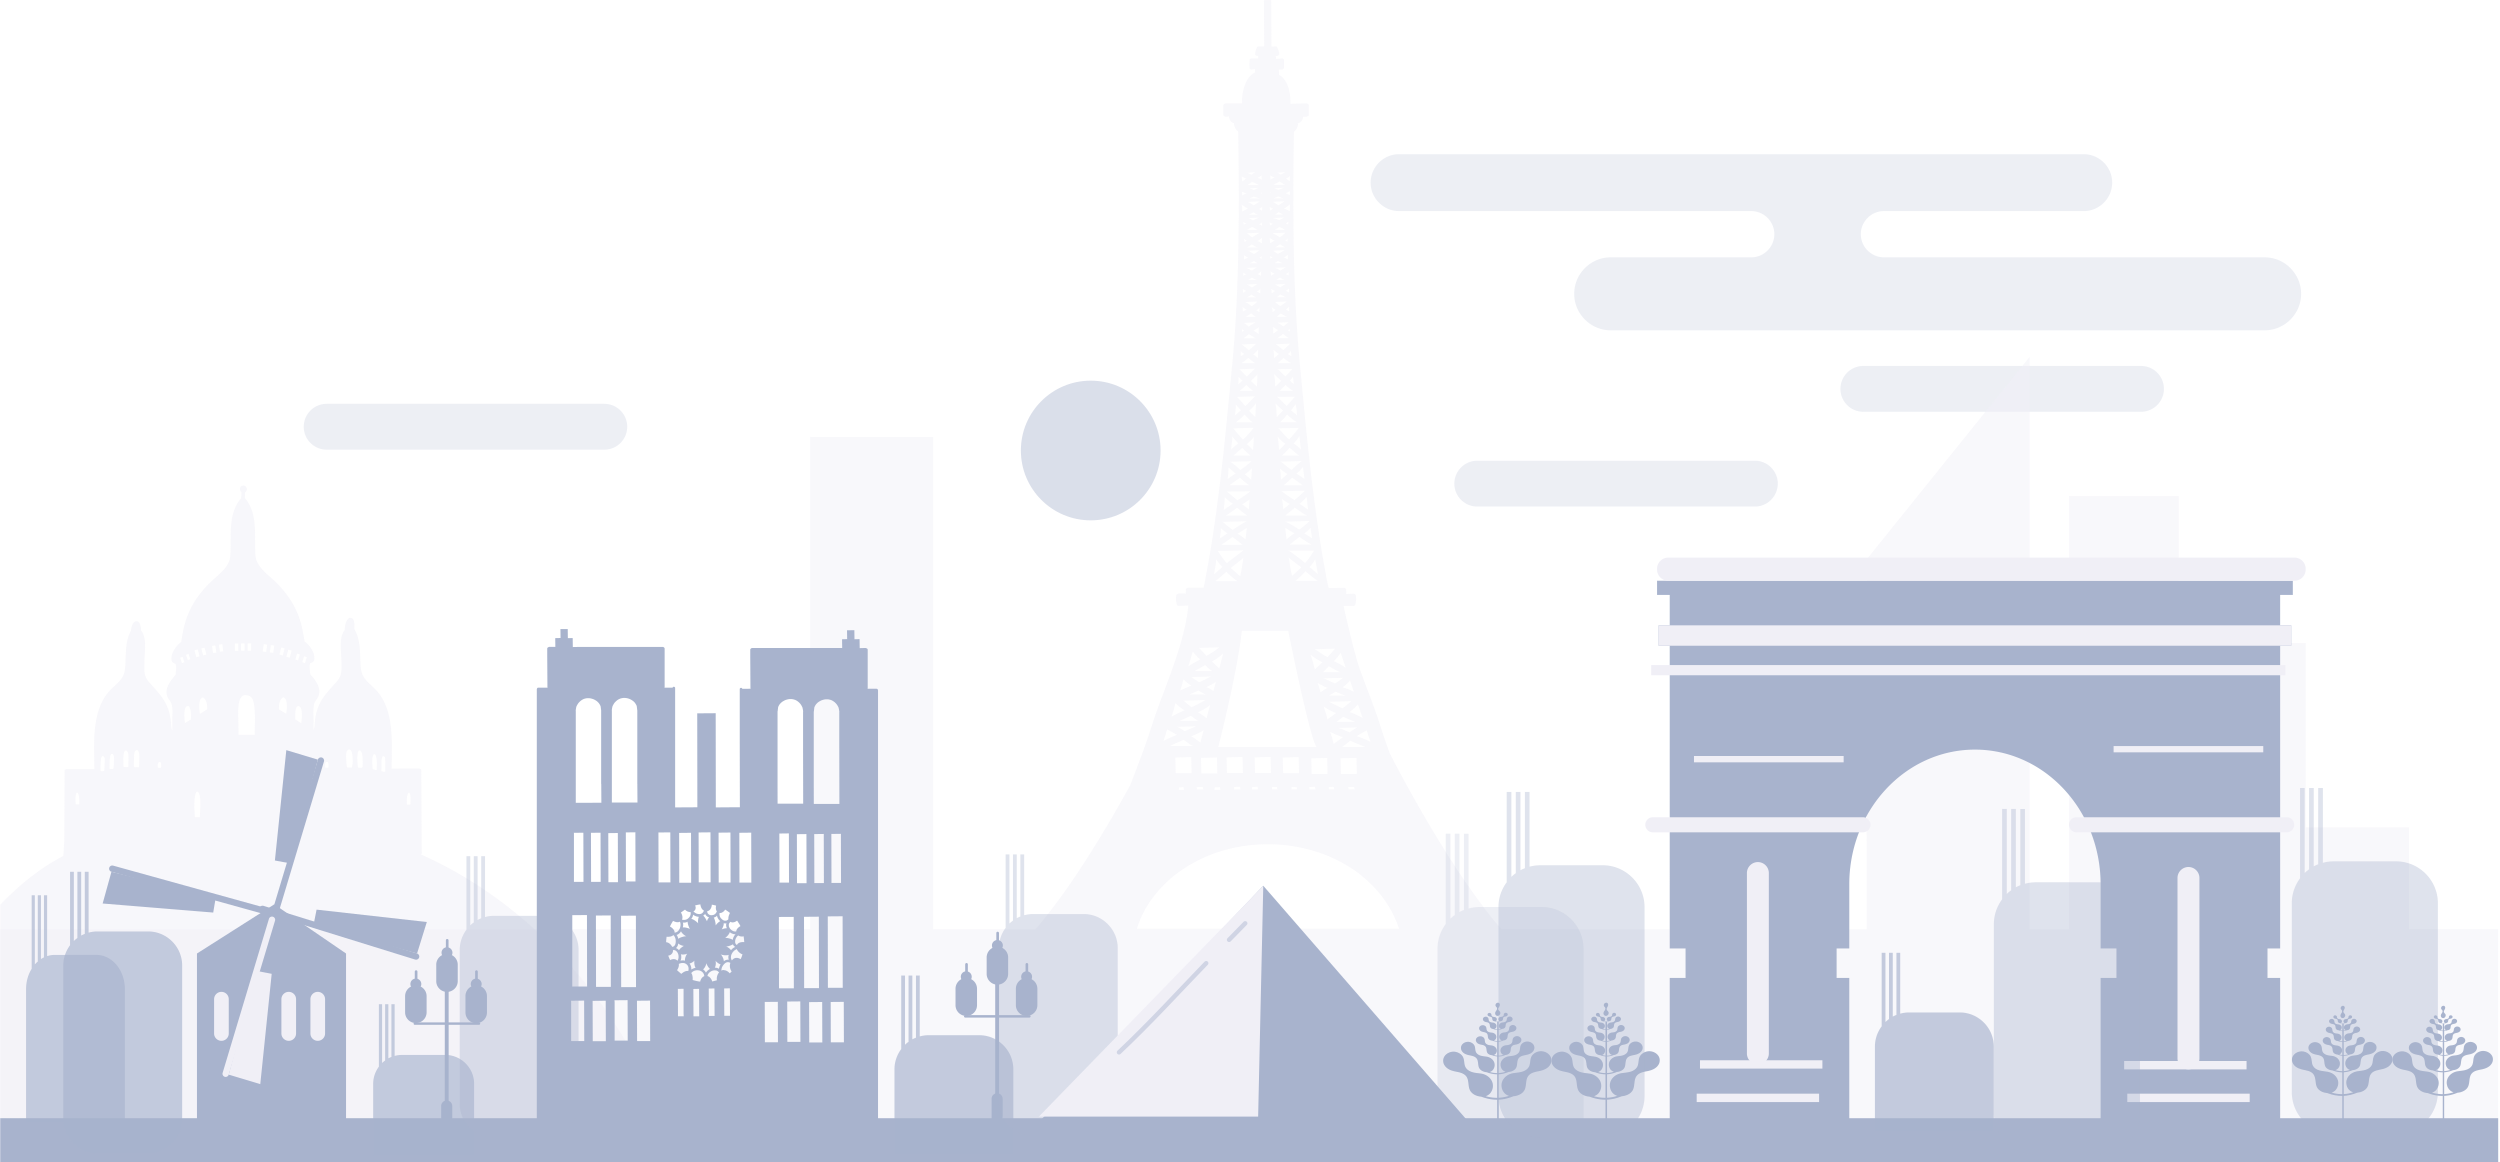 <svg xmlns="http://www.w3.org/2000/svg" fill="none" viewBox="0 0 1239 576">
  <g clip-path="url(#a)" opacity=".5">
    <path fill="#51689B" d="M693.42 76.419h339.28c3.88 0 7.41 1.59 9.95 4.151a13.99 13.99 0 0 1 4.15 9.935c0 7.766-6.34 14.107-14.1 14.107h-98.988c-6.321 0-11.485 5.163-11.485 11.463a11.44 11.44 0 0 0 3.367 8.096c2.086 2.065 4.957 3.367 8.118 3.367h188.648c4.96 0 9.51 2.024 12.77 5.328 3.26 3.264 5.31 7.787 5.31 12.764 0 9.935-8.14 18.073-18.08 18.073H798.27a17.985 17.985 0 0 1-12.765-5.308c-3.285-3.264-5.33-7.787-5.33-12.765 0-9.934 8.139-18.092 18.095-18.092h69.632c6.3 0 11.464-5.164 11.464-11.463 0-3.161-1.302-6.031-3.367-8.097-2.087-2.065-4.958-3.366-8.097-3.366H693.399a14.003 14.003 0 0 1-9.956-4.152 14 14 0 0 1-4.152-9.955c0-7.745 6.341-14.086 14.108-14.086h.021Zm367.66 104.943H923.487a11.354 11.354 0 0 0-11.361 11.36c0 6.279 5.081 11.36 11.361 11.36h137.593c6.28 0 11.36-5.081 11.36-11.36 0-6.279-5.08-11.36-11.36-11.36Zm-328.953 69.689h137.59c6.238 0 11.361-5.102 11.361-11.36 0-6.238-5.102-11.36-11.361-11.36h-137.59c-6.238 0-11.361 5.102-11.361 11.36 0 6.237 5.103 11.36 11.361 11.36Zm-570.23-50.913h137.59c6.274 0 11.361 5.086 11.361 11.36 0 6.273-5.087 11.359-11.361 11.359h-137.59c-6.275 0-11.361-5.086-11.361-11.359 0-6.274 5.086-11.36 11.361-11.36Z" opacity=".21"/>
    <path fill="#E1DFEE" d="M31.393 424.232c0-.557.04-1.136.124-1.714.061-1.26.144-2.52.227-3.759l.124-1.921.165-34.595v-.186c0-.331.227-.64.537-.744a.705.705 0 0 1 .454-.144h13.778l-.062-1.384v-1.425l-.041-1.694v-1.673c-.083-3.552-.103-7.353.124-11.05.289-4.316.847-7.745 1.735-10.822 1.074-3.698 2.623-6.858 4.606-9.357 1.095-1.384 2.355-2.623 3.532-3.718 1.157-1.074 2.252-2.106 3.16-3.242a10.982 10.982 0 0 0 1.385-2.355c.35-.909.578-1.776.702-2.747.186-1.466.248-2.974.29-4.461v-.351l.02-.558v-.206c.062-1.487.124-2.892.227-4.276.165-2.024.392-3.532.744-4.895.413-1.631.991-3.16 1.714-4.523a9.077 9.077 0 0 1 .227-1.528 6.09 6.09 0 0 1 .517-1.446c.371-.806.95-1.363 1.59-1.549.103-.021.207-.042.33-.042.207 0 .455.062.682.145.351.165.6.475.806.764.103.166.206.372.31.62.103.248.165.496.248.764.186.723.248 1.487.289 2.169 0 .082 0 .144-.02.206.247.269.454.558.619.847.186.351.372.723.516 1.095.29.764.496 1.569.62 2.52.31 2.003.248 4.006.165 5.7-.02.578-.062 1.136-.103 1.714-.062 1.136-.145 2.293-.165 3.429v1.219c-.062 1.363-.104 2.747.041 4.11.145.888.33 1.652.62 2.375.33.702.723 1.363 1.218 2.024.434.516.785.929 1.157 1.322l.227.268 1.198 1.322.186.207c.682.764 1.343 1.528 2.004 2.292 1.115 1.322 2.52 3.098 3.594 5.061 1.033 1.9 1.818 3.903 2.272 5.948.248 1.115.455 2.293.6 3.532.061.537.102 1.074.123 1.611.041.475.062.929.124 1.384.062.413.165.764.29 1.156.082.124.165.269.247.413-.062-.661-.062-1.363-.062-2.044v-4.482c.103-1.632.165-3.491-.082-5.246-.104-.723-.248-1.302-.434-1.797-.248-.537-.578-1.033-.909-1.508l-.124-.186c-.351-.516-.702-1.053-.93-1.652-.475-1.24-.516-2.727-.123-4.069.722-2.499 2.416-4.503 4.048-6.444l.186-.227c0-.352.041-.703.083-1.054v-.268c.144-.992.268-2.128.144-3.222a4.825 4.825 0 0 0-.186-.785c-.144-.145-.248-.186-.33-.227l-.165-.062c-.269-.104-.393-.145-.517-.228a1.836 1.836 0 0 1-.537-.351c-.186-.206-.351-.433-.413-.743a4.06 4.06 0 0 1-.124-.723c-.103-1.033.124-2.169.64-3.367a12.263 12.263 0 0 1 1.983-3.16 11.133 11.133 0 0 1 2.21-2.044c.579-3.904 1.323-8.076 2.706-11.98a41.801 41.801 0 0 1 5.123-9.914 51.96 51.96 0 0 1 7.168-8.241 77.003 77.003 0 0 1 1.942-1.755c1.528-1.343 3.428-3.036 4.936-4.916a14.3 14.3 0 0 0 1.736-2.892c.268-.681.475-1.383.599-2.148.268-2.292.289-4.399.289-7.105v-1.177c0-2.23 0-4.544.165-6.795.206-3.139.62-5.494 1.322-7.642.434-1.322.909-2.479 1.487-3.511a16.954 16.954 0 0 1 2.231-3.181c.083-.991.124-1.962.165-2.933l-.144-.186c-.166-.227-.29-.371-.372-.537a2.068 2.068 0 0 1-.227-1.28c.062-.434.31-.826.661-1.054.31-.206.64-.309 1.012-.309.103 0 .206 0 .289.02.744.124 1.322.785 1.405 1.611.041.413-.042.785-.248 1.136-.083.165-.248.331-.455.475a1.479 1.479 0 0 1-.248.145v1.404c0 .558-.02.992-.041 1.405a17.354 17.354 0 0 1 2.128 3.036 20.73 20.73 0 0 1 1.487 3.511c.702 2.107 1.095 4.461 1.322 7.642.165 2.251.165 4.565.165 6.775v1.177c0 2.52.021 4.792.248 7.002.145.826.331 1.507.64 2.272.413.95.992 1.9 1.736 2.871 1.507 1.9 3.408 3.573 4.936 4.915l.248.227.248.228c.475.433.971.867 1.425 1.301a52.974 52.974 0 0 1 7.168 8.241 41.79 41.79 0 0 1 5.123 9.914c1.425 3.965 2.169 8.282 2.747 12.02.723.475 1.446 1.136 2.21 2.004a11.917 11.917 0 0 1 1.983 3.16c.516 1.198.723 2.334.62 3.366a4.446 4.446 0 0 1-.124.723c-.062.289-.269.537-.413.723-.124.165-.331.269-.496.351a3.252 3.252 0 0 1-.578.248l-.166.062s-.186.083-.268.145c-.145.392-.207.661-.227.867-.104 1.074 0 2.21.123 3.202.062.454.104.888.145 1.321l.165.207c1.653 1.941 3.347 3.945 4.07 6.465.392 1.322.351 2.809-.124 4.069-.228.619-.579 1.156-.93 1.652l-.103.144c-.372.558-.702 1.033-.95 1.57-.186.496-.331 1.074-.434 1.797-.227 1.735-.165 3.47-.103 5.164v1.053c.062.847.041 1.714.041 2.561v3.016l.041-.207.124-.248c.124-.33.207-.681.289-1.136.062-.392.083-.785.104-1.177v-.227c.041-.537.103-1.074.144-1.611.145-1.219.331-2.396.599-3.532a22.81 22.81 0 0 1 2.272-5.949c1.095-1.982 2.5-3.738 3.595-5.06.64-.785 1.322-1.528 2.003-2.292l.186-.207 1.198-1.322.186-.206.103-.124c.372-.413.744-.826 1.095-1.26a11.19 11.19 0 0 0 1.219-2.024 8.803 8.803 0 0 0 .599-2.252c.165-1.466.124-2.829.103-4.151l-.041-1.301a64.486 64.486 0 0 0-.165-3.429c-.042-.578-.062-1.156-.104-1.714-.082-1.694-.124-3.697.166-5.68.123-.929.33-1.756.619-2.52.145-.371.331-.743.517-1.094.165-.31.392-.599.619-.868 0-1.508.228-2.788.661-3.903.207-.537.434-.971.744-1.343a2.28 2.28 0 0 1 .372-.392c.206-.166.392-.269.64-.372.103-.041.248-.062.413-.062.331 0 .496.082.723.186.31.144.579.475.806.97.248.579.33 1.178.392 1.715.104.95.042 1.941 0 2.767.083.083.124.145.166.207a18.41 18.41 0 0 1 1.776 4.668c.351 1.363.578 2.871.743 4.895.124 1.342.166 2.705.207 4.048v.454l.041.558c.062 1.59.124 3.243.31 4.792.145.991.372 1.879.682 2.705.372.827.826 1.611 1.384 2.355.929 1.157 2.003 2.169 3.057 3.16 1.26 1.177 2.541 2.417 3.677 3.842 1.983 2.52 3.532 5.659 4.606 9.356.888 3.077 1.446 6.506 1.735 10.823.269 3.821.227 7.704.165 11.05v1.673l-.062 1.693v1.425l-.041 1.426c2.004-.042 4.049-.042 6.094-.042h7.642c.166 0 .331.062.475.165.31.104.517.393.517.744l.103 19.89.103 19.807v.475s0 .165-.02.227a.72.72 0 0 1 .144.413.753.753 0 0 1-.578.744v.083c70.272 31.146 111.522 99.118 120.301 136.213L.14 554.415V448.377c10.535-10.885 20.532-18.589 31.294-24.186l-.041.041Zm7.787-29.349a6.82 6.82 0 0 0-.33-1.384 2.352 2.352 0 0 0-.248-.434l-.124-.144c-.166-.083-.228-.103-.29-.124h-.185c-.104.186-.166.289-.207.372a6.274 6.274 0 0 0-.268 1.074c-.186 1.466-.104 2.933 0 4.461h1.735c.02-.971.103-2.417-.083-3.842v.021Zm12.724-18.94c0-.103-.041-.206-.062-.289-.062-.186-.124-.372-.268-.516-.124-.145-.248-.289-.434-.351a.392.392 0 0 0-.207-.062s-.062 0-.082.02c-.062 0-.124 0-.186.042-.062.041-.103.082-.166.124l-.061.082s-.104.124-.125.207c-.123.227-.165.475-.206.702l-.124.805c-.103.93-.124 1.839-.165 2.768 0 .434-.041.868-.041 1.301 0 .331 0 .661.04 1.012 0 .104.022.186.104.269a.395.395 0 0 0 .207.103.295.295 0 0 0 .144.041h.496c.186 0 .392 0 .578-.041.021 0 .062 0 .083-.021.062 0 .103-.041.145-.082a.342.342 0 0 0 .103-.269c.083-.888.145-1.797.165-2.685 0-.31 0-.619.041-.929.021-.289.042-.558.062-.847 0-.289.042-.62 0-.909 0-.144 0-.289-.04-.433v-.042Zm4.524-.847c-.042-.268-.062-.557-.165-.826a.99.99 0 0 0-.331-.475.897.897 0 0 0-.413-.144h-.041a.633.633 0 0 0-.413.186 1.118 1.118 0 0 0-.31.495 3.487 3.487 0 0 0-.186.661 14.31 14.31 0 0 0-.207 1.611c-.041.413-.041.826-.062 1.26-.041.971-.041 1.942-.041 2.912a.37.37 0 0 0 .372.372h.165c.186 0 .392 0 .578-.021.165 0 .33-.041.475-.082h.104c.041 0 .103-.021.124-.062a.553.553 0 0 0 .165-.145.156.156 0 0 0 .041-.103c0-.041.02-.083.02-.145.022-.681.083-1.342.125-2.024.041-.578.062-1.156.062-1.714 0-.578.041-1.177 0-1.776l-.062.02Zm7.209-1.012a2.816 2.816 0 0 0-.145-.723 3.815 3.815 0 0 0-.248-.681 3.1 3.1 0 0 0-.206-.351c-.042-.062-.083-.104-.124-.165-.083-.062-.145-.124-.227-.186a1.26 1.26 0 0 0-.166-.062h-.268c-.083.02-.166.062-.248.103-.165.103-.269.289-.351.454l-.104.269-.061.206-.124.496c-.083.372-.124.744-.166 1.115a22.183 22.183 0 0 0-.082 2.623c.02.868.062 1.735.082 2.603a.37.37 0 0 0 .372.372h.393c.186.02.371.041.557.041h.599c.062 0 .104 0 .145-.021.186 0 .351-.165.351-.371 0-1.033.041-2.045.062-3.057.02-.888.041-1.777-.041-2.665Zm5.391.021c-.02-.248-.062-.496-.103-.744-.062-.268-.104-.516-.207-.764a2.37 2.37 0 0 0-.29-.557.774.774 0 0 0-.185-.186c-.041-.042-.103-.062-.165-.083-.02 0-.062-.021-.083-.021-.082 0-.144-.02-.206-.02h-.042s-.186.02-.268.082a1.33 1.33 0 0 0-.517.434.933.933 0 0 0-.165.227c0 .042-.041.104-.062.145a1.365 1.365 0 0 0-.124.413c-.062.33-.124.682-.144 1.012 0 .372-.021.723-.021 1.095 0 .433-.041.847-.062 1.26-.062 1.136-.103 2.251-.02 3.387 0 .062.02.124.04.165 0 .062.042.124.083.165a.341.341 0 0 0 .269.104h.103c.103 0 .207.02.31.041h.806a.99.99 0 0 1 .247.021h.393a.217.217 0 0 0 .186-.104.364.364 0 0 0 .165-.31c0-1.115.083-2.23.103-3.345 0-.558.042-1.116 0-1.673 0-.248 0-.496-.041-.744Zm10.886 4.523c-.042-.248-.104-.475-.228-.661a.698.698 0 0 0-.475-.309h-.123a.663.663 0 0 0-.434.165.873.873 0 0 0-.227.248c-.042.103-.104.227-.145.351a5.334 5.334 0 0 0-.145 1.507v.042c0 .041-.02.082-.02.103 0 .103.04.207.103.269.02 0 .041.041.062.041h.02l.124.062c.042 0 .104.02.145.041.124 0 .269.021.393.021h.082c.145 0 .31 0 .454.02 0 0 .186-.062.248-.124.083-.061.124-.165.124-.289 0-.495.062-.991 0-1.487h.042Zm10.576-53.081c-.434.145-.847.29-1.26.434.31.888.599 1.776.908 2.664.434-.144.847-.289 1.26-.433-.289-.888-.599-1.777-.888-2.665h-.02Zm2.953-1.466c-.433.145-.846.289-1.26.434.29.888.6 1.776.889 2.664a90.88 90.88 0 0 0 1.26-.434c-.31-.888-.6-1.776-.889-2.664Zm1.033 28.234c-.082-.537-.186-1.033-.372-1.508a3.414 3.414 0 0 0-.289-.537.973.973 0 0 0-.206-.206c-.062-.042-.104-.083-.166-.104l-.144-.041h-.269l-.372.103a1.346 1.346 0 0 0-.289.166l-.248.247a2.839 2.839 0 0 0-.31.537 6.41 6.41 0 0 0-.371 1.591c-.145 1.322-.083 2.685 0 3.718.02.433.062.867.124 1.301l.082.805 2.975-1.838c.124-1.549.103-2.953-.083-4.255l-.062.021Zm1.9 49.136c.042 1.198.124 2.396.207 3.594h2.479v-1.095l.082-1.115c.042-.723.104-1.467.124-2.19.062-1.549.104-3.387-.103-5.246-.124-.908-.268-1.569-.516-2.148a2.45 2.45 0 0 0-.33-.599c-.063-.082-.145-.144-.207-.206-.042-.042-.103-.062-.186-.103-.062 0-.103-.042-.165-.042h-.186c-.145.124-.186.165-.228.227-.123.166-.206.331-.31.517-.288.743-.433 1.549-.516 2.23-.268 2.128-.248 4.317-.165 6.176h.02Zm1.632-79.601-1.631.434c.289 1.157.599 2.293.909 3.449l1.631-.433c-.31-1.157-.599-2.293-.909-3.45Zm3.409-.908-1.653.433c.31 1.157.599 2.293.909 3.449l1.632-.433c-.289-1.157-.599-2.293-.909-3.449h.021Zm1.28 30.361c0-.537 0-1.281-.103-2.024a7.323 7.323 0 0 0-.454-1.756c-.207-.433-.414-.826-.661-1.156-.166-.186-.31-.351-.496-.496l-.289-.165-.145-.042h-.206a1.22 1.22 0 0 0-.414.228c-.124.124-.247.247-.371.392a5.102 5.102 0 0 0-.393.661c-.165.413-.268.867-.351 1.466-.186 1.777 0 3.594.227 5.288v.144l3.656-2.313v-.248.021Zm4.049-31.436-1.673.248.495 3.532c.558-.082 1.116-.144 1.674-.227l-.496-3.532v-.021Zm3.429-.598c-.558.082-1.116.165-1.673.227l.495 3.532a45.728 45.728 0 0 1 1.674-.228l-.496-3.531Zm6.197-.372v3.656h1.755v-3.656h-1.755Zm3.098-.042v3.656h1.735v-3.656h-1.735Zm3.264-.02v3.656h1.735v-3.656h-1.756.021Zm3.325 31.394c-.144-1.033-.33-2.334-.785-3.47-.144-.33-.33-.64-.537-.95-.186-.207-.371-.413-.599-.578a3.531 3.531 0 0 0-.681-.372 6.065 6.065 0 0 0-1.24-.331 5.614 5.614 0 0 0-.578-.041c-.145 0-.289 0-.434.021a3.214 3.214 0 0 0-.64.186 2.388 2.388 0 0 0-.537.309 4.401 4.401 0 0 0-.517.537 6.332 6.332 0 0 0-.619 1.116c-.31.785-.537 1.714-.661 2.747-.248 2.024-.207 4.131-.166 5.927l.062 2.727c0 1.033.021 2.065.062 3.098v.62l.021.599c0 .619.021 1.239.021 1.838h7.994l.02-2.21.042-2.066c.082-3.16.165-6.444-.248-9.707h.02Zm4.648-30.981c-.186 1.218-.351 2.416-.537 3.635l1.735.248c.186-1.219.351-2.417.537-3.635l-1.735-.248Zm3.512.454c-.186 1.219-.352 2.417-.538 3.635l1.736.248c.185-1.218.351-2.416.537-3.635l-1.735-.248Zm5.164 1.178c-.31 1.177-.62 2.375-.93 3.552.558.145 1.136.289 1.694.434.31-1.178.619-2.375.929-3.553-.557-.144-1.136-.289-1.693-.433Zm2.003 25.383c-.124-.144-.248-.268-.392-.413-.104-.062-.207-.124-.29-.165l-.206-.041h-.207a4.701 4.701 0 0 0-.371.206c-.186.145-.352.31-.476.496-.268.351-.475.744-.681 1.157a9.108 9.108 0 0 0-.455 1.755 19.816 19.816 0 0 0-.062 2.293l3.636 2.23v-.103c.227-1.714.413-3.532.206-5.308a6.305 6.305 0 0 0-.351-1.466 5.175 5.175 0 0 0-.372-.661l.021.02Zm1.467-24.289c-.31 1.177-.62 2.375-.93 3.553.558.144 1.136.289 1.694.433.31-1.177.62-2.375.93-3.552-.558-.145-1.137-.289-1.694-.434Zm1.528 73.301c-.103-.681-.227-1.466-.516-2.21v-.02a6.893 6.893 0 0 0-.289-.517c-.042-.041-.104-.103-.145-.123l-.165-.104c-.145.021-.186.042-.248.062l-.186.103s-.145.124-.207.207a5.643 5.643 0 0 0-.33.599c-.269.702-.413 1.446-.516 2.148-.228 1.838-.186 3.676-.104 5.246.021.723.083 1.467.124 2.189l.062 1.116.062 1.115 2.479-.041v-1.012c.083-.847.124-1.715.145-2.561.062-1.839.103-4.007-.166-6.176v-.021Zm2.872-71.339c-.31.971-.6 1.962-.909 2.933.475.145.929.289 1.384.434.309-.971.599-1.962.908-2.933a96.7 96.7 0 0 1-1.383-.434Zm2.272 28.648c-.104-.723-.228-1.178-.393-1.591a3.36 3.36 0 0 0-.31-.516c-.082-.083-.165-.186-.248-.269a1.272 1.272 0 0 0-.289-.165c-.124-.041-.248-.083-.392-.103h-.269l-.227.082c-.145.104-.227.186-.289.248a4.363 4.363 0 0 0-.289.537c-.166.455-.289.95-.372 1.508a21.208 21.208 0 0 0-.062 4.296l2.995 1.838.041-.826.124-1.301c.083-1.115.124-2.417 0-3.718l-.02-.02Zm1.156-27.305c-.309.971-.599 1.941-.909 2.912.207.062.414.124.599.186.269.083.517.165.785.248.31-.971.599-1.942.909-2.912-.475-.145-.929-.29-1.384-.434Zm12.125 53.329c-.082-.434-.227-.951-.722-1.033h-.124a.551.551 0 0 0-.248.062c-.062 0-.124.041-.166.082l-.062.062c-.041.062-.082.104-.123.166 0 .041-.042.062-.062.103a1.996 1.996 0 0 0-.104.33 5.673 5.673 0 0 0-.041 1.673v.062c0 .186.124.351.31.372h.971s.165 0 .227-.083a.379.379 0 0 0 .144-.247v-.042a6.43 6.43 0 0 0-.041-1.549l.041.042Zm11.733-4.978a4.497 4.497 0 0 0-.227-.909 2.719 2.719 0 0 0-.145-.372c-.062-.124-.124-.268-.186-.371-.144-.207-.309-.393-.557-.496-.062-.041-.124-.041-.207-.062h-.103c-.124 0-.207.021-.331.041a.644.644 0 0 0-.206.104.73.73 0 0 0-.207.144c-.103.103-.206.186-.289.289a1.968 1.968 0 0 0-.351.723c-.207.723-.227 1.487-.207 2.231 0 .392.042.805.062 1.198 0 .33.021.681.042 1.012.041.929.144 1.838.268 2.747v.124a.37.37 0 0 0 .372.371h1.859a.37.37 0 0 0 .372-.371v-.083c.206-1.033.33-2.107.31-3.181 0-1.053-.083-2.127-.248-3.18l-.021.041Zm4.999.454c-.041-.289-.083-.599-.186-.867-.083-.207-.145-.434-.269-.64-.062-.104-.123-.207-.206-.31-.041-.062-.083-.103-.124-.145-.062-.062-.145-.144-.227-.165-.042-.021-.104-.041-.165-.062-.062 0-.124-.021-.186-.021h-.042s-.124 0-.165.042l-.083.041s-.103.083-.144.103a.28.28 0 0 0-.062.083l-.124.186a2.478 2.478 0 0 0-.248.785 10.34 10.34 0 0 0-.145 1.115c-.165 1.859-.041 3.738.186 5.597 0 .083.021.145.062.207v.082a.37.37 0 0 0 .372.372h1.487a.37.37 0 0 0 .372-.372.344.344 0 0 0 .062-.206c.041-1.012.062-2.024.041-3.036a30.142 30.142 0 0 0-.186-2.747l-.02-.042Zm7.229 7.064v-.909c0-.702.021-1.384 0-2.065 0-.826-.061-1.673-.206-2.479a10.027 10.027 0 0 0-.165-.764c-.042-.124-.083-.268-.124-.392a1.866 1.866 0 0 0-.269-.537c-.062-.062-.124-.145-.186-.186a.98.98 0 0 0-.144-.062h-.248s0-.021-.021-.041v.041s-.062 0-.082.041c-.269.145-.414.455-.496.744a7.132 7.132 0 0 0-.289 1.322l-.062.619v1.239c.02.682.082 1.384.124 2.066 0 .351 0 .702.041 1.053 0 .062.021.124.041.165 0 .145.124.29.269.31.413.104.847.186 1.28.289 0 0 .062 0 .104.021a.393.393 0 0 0 .454-.248c.021-.062 0-.124 0-.206l-.021-.021Zm4.214-2.871c0-.372-.041-.743-.041-1.115 0-.331 0-.64-.041-.95-.021-.31-.062-.641-.186-.93-.042-.103-.083-.206-.165-.268-.062-.062-.124-.124-.207-.165a.854.854 0 0 0-.33-.083h-.124a.608.608 0 0 0-.331.206c-.124.145-.207.352-.268.537a3.9 3.9 0 0 0-.124.682c-.083.558-.104 1.115-.124 1.673v3.201c0 .248-.042.517-.062.765 0 .062 0 .103.041.165.021.124.124.268.269.289l1.115.248h.165c.165 0 .31-.103.351-.269a.282.282 0 0 0 0-.186v-1.734c.021-.682.021-1.343 0-2.025l.062-.041Zm12.394 16.007a5.442 5.442 0 0 0-.269-1.074 1.512 1.512 0 0 0-.144-.248l-.124-.124c-.165.042-.227.042-.289.083-.145.103-.186.144-.248.186-.103.144-.165.268-.248.433a9.07 9.07 0 0 0-.331 1.384c-.165 1.281-.123 2.603-.041 3.821h1.715c.082-1.446.165-2.953-.021-4.44v-.021Z" opacity=".55"/>
    <path fill="#E1DFEE" d="M.118 575.999V460.543h401.389V216.557h60.956v243.986h50.669c18.074-20.696 36.706-52.627 47.117-71.587.227-.578.454-1.177.661-1.756 2.065-5.411 3.656-9.583 5.267-13.921a309.1 309.1 0 0 0 2.458-6.939c.806-2.314 1.549-4.647 2.313-6.981 1.818-5.742 3.946-11.36 5.991-16.813l.165-.433.062-.145c1.549-4.172 2.768-7.394 3.925-10.658 2.974-8.426 6.217-18.444 7.58-28.688.104-.826.207-1.673.289-2.52l-4.75.186c-.455 0-.785-.227-.889-.62a8.861 8.861 0 0 1-.33-4.75.88.88 0 0 1 .537-.516.767.767 0 0 1 .516-.248h3.863c-.145 0-.227-.269-.227-.723 0-.413.02-.826.062-1.219.041-.186.103-.392.268-.599.124-.082.248-.165.393-.185a.667.667 0 0 1 .413-.145h7.725c.496-2.313.93-4.812 1.281-6.733l.165-.826c.455-2.417.888-4.875 1.302-7.312a398.971 398.971 0 0 0 2.354-14.706l1.054-7.394.144-1.095.145-1.074c0-.123 0-.227.021-.371.02-.186.082-.289.124-.393 0-.495.103-1.094.185-1.673.331-2.478.641-4.957.951-7.414.64-4.978 1.218-9.914 1.714-14.706 0-.124.041-.248.103-.413a2528.839 2528.839 0 0 0 2.872-28.627c.33-3.325.661-6.671.97-10.017l.083-.867.289-3.037.269-2.726v-.186c0-.124.041-.289.124-.475l.082-1.342c.104-1.074.186-2.148.289-3.222a592.468 592.468 0 0 0 1.57-22.327c.723-13.364 1.136-28.028 1.26-44.861v-.227a.555.555 0 0 1 .062-.372c.062-16.379-.124-32.757-.289-43.663-.764-.557-1.301-1.218-1.59-1.982-.228-.517-.372-.95-.434-1.384a4.127 4.127 0 0 1-.021-.868c-.723-.041-1.342-.454-1.818-1.136-.433-.578-.681-1.322-.764-2.189l-1.342.186h-.186a.823.823 0 0 1-.496-.186c-.393 0-.723-.372-.723-.806v-4.605a.8.8 0 0 1 .558-.764c.103-.145.33-.248.537-.248h8.283c-.165-.91-.145-2.19.041-3.966a23.586 23.586 0 0 1 1.116-4.73c.764-2.292 2.292-5.308 5.246-6.692l-.103-.722v-.868l-1.901.186a.85.85 0 0 1-.846-.847c0-.124.041-.248.124-.351h-.021c-.041 0-.062-.041-.062-.103v-2.355c0-.02.041-.165.083-.227-.042-.186-.042-.454-.042-.661 0-.516.372-.93.847-.93h3.512s-.083-.165-.083-.289l-.041-.599v-.537l-.393.166c-.227 0-.392-.083-.599-.227-.062 0-.165-.083-.268-.166-.083-.082-.289-.35-.248-.599.124-.764.206-1.239.33-1.61.124-.558.29-1.034.517-1.508.165-.393.454-.6.785-.6h2.871L626.41.145l.124-.124h3.47l.124 23.111 2.148-.123c.372 0 .723.268.785.64.289.537.496 1.012.62 1.466.165.475.227.95.31 1.384.02.29-.042.496-.228.744a.922.922 0 0 1-.805.495h-.744c.186.351.186.91.186 1.425l3.099-.185c.454 0 .846.392.846.867v3.635a.792.792 0 0 1-.206.517.806.806 0 0 1-.723.454h-1.735c.186.764.186 1.735.186 2.664.434.186.929.517 1.549 1.054.496.495.93.991 1.343 1.61.681.91 1.26 2.087 1.735 3.615.372 1.136.64 2.417.867 4.11.145 1.632.207 2.871.207 3.945l7.89-.186c.269 0 .496.083.682.269.289.082.496.392.496.743v4.606c0 .413-.372.785-.826.847-.083.083-.248.124-.393.124h-1.714c.124.599-.083 1.322-.599 2.003-.413.661-1.116 1.095-1.942 1.302.103.082.124.371.103.722a4.715 4.715 0 0 1-.433 1.384c-.31.764-.847 1.467-1.57 2.045-.269 16.193-.351 30.878-.228 43.663.021.103.021.227.021.309l-.041.228c.124 16.936.557 31.621 1.28 44.86.352 6.857.868 14.375 1.57 22.327.124 1.549.289 3.098.434 4.627.041.227.062.351.062.413v.186l.248 2.747.289 3.015.083.868c.31 3.346.64 6.692.971 10.017.97 10.471 1.921 19.848 2.933 28.688.02.124.041.248.041.331a492.929 492.929 0 0 0 1.714 14.747c.31 2.458.62 4.936.951 7.415.082.578.144 1.156.227 1.735 0 .082.062.227.082.351 0 .124.021.227.021.351l.145 1.074.144 1.094c.351 2.458.682 4.937 1.054 7.395a397.215 397.215 0 0 0 2.355 14.705c.413 2.438.867 4.895 1.301 7.312l.144.826v.165c.372 1.921.847 4.42 1.426 6.651l7.581-.083a.83.83 0 0 1 .475.165c.082 0 .186.083.351.186.186.186.227.393.248.599.02.393.062.806.082 1.219 0 .289-.02.599-.062.909l3.698-.186c.186 0 .392.082.578.248a.793.793 0 0 1 .434.495 8.674 8.674 0 0 1-.289 4.751c-.104.351-.434.599-.765.599h-5.04l.124.02.166.971s4.792 21.625 7.746 30.031c1.177 3.263 2.375 6.485 3.924 10.658l.083.144.062.186.103.248c2.024 5.453 4.152 11.009 5.97 16.812a679.307 679.307 0 0 0 2.313 6.981 396.354 396.354 0 0 0 2.479 6.94s28.34 56.262 55.441 87.263h180.905V277.279l80.784-100.399v283.663h19.54V245.865h54.35v214.657h10.35V318.691h52.57v91.353h51.22v50.478h44.19v115.456H.118v.021Zm578.287-214.492-.909 3.036-.888 2.644c2.355-1.178 4.751-2.21 6.796-3.078l-.537-.144c-1.363-.785-2.437-1.405-3.408-1.921a17.745 17.745 0 0 0-1.074-.517l.02-.02Zm5.805 29.948h2.602l-.124-.289-.041-.207v-.351a2.492 2.492 0 0 1-.103-.516l-2.355.186.103.124c-.02.392-.062.723-.062 1.053h-.02Zm6.362-8.324-.186-7.91-7.911.186.185 7.745h7.912v-.021Zm.681-13.487c-.599-.124-1.115-.475-1.9-1.032l-.599-.434-.764-.558-.393-.31-1.012-.722-.413.227-.475.206-.227.104c-2.355 1.053-4.028 1.796-5.681 2.561h11.485l-.021-.042Zm10.597 21.584v.186h3.036l-.124-.186v-.145l-.041-.144c0-.186-.021-.372-.041-.558 0-.103-.021-.186-.042-.268l-2.664.123v.186c-.041.372-.103.599-.124.826v-.02Zm1.446-7.89-.165-7.931-7.932.186.186 7.766h7.911v-.021Zm4.42-100.069.042.124c-1.736 1.57-3.615 3.181-5.516 4.627h11.051c-1.735-1.157-3.573-2.727-5.577-4.751Zm6.941 2.334c.516-2.313.908-4.647 1.301-7.518l.103-.207.104-1.549c-.599.765-1.446 1.446-2.376 2.148l-1.136.868c-.868.702-1.776 1.425-2.665 2.189 2.149 1.88 3.512 3.098 4.669 4.09v-.021Zm-14.212 42.341h.207l.206.124a248.777 248.777 0 0 0 3.45 3.201l.929-3.635.992-3.924c-1.157 1.301-2.954 2.623-5.784 4.254v-.02Zm-6.424 29.246c-.516-.062-.95-.351-1.549-.764l-.186-.124-.578-.434-1.632-1.177-.289.206-.124.083-.145.062-.248.124a137.57 137.57 0 0 0-4.523 2.086h9.274v-.062Zm-10.844 3.015c.929.228 1.838.723 3.904 2.19 1.549-.64 3.036-1.301 4.544-1.942l.661-.289.289-.124.31-.124-9.708.31v-.021Zm14.81-4.234 1.384-5.287.331-1.343c-1.26 1.178-3.181 2.355-5.991 3.718 1.075.537 2.603 1.591 4.276 2.912Zm-7.415-5.473c2.003-.929 4.358-2.065 6.775-3.573l-11.237.31.496.082a90.767 90.767 0 0 0 3.966 3.181Zm7.271-6.32c-.723-.124-1.467-.558-1.963-.826l-1.074-.641-.867-.495-1.033.495-.31.124-.372.166-.599.247-1.632.723-.557.228h8.427l-.02-.021Zm3.552-1.694.62-2.292.64-2.499c-.516.599-1.528 1.239-3.036 1.982-.578.29-1.177.579-1.776.868 1.156.434 2.313 1.074 3.552 1.983v-.042Zm-7.126-4.358a61.516 61.516 0 0 0 5.887-2.871l-9.75.29c1.488 1.012 2.665 1.817 3.863 2.561v.02Zm6.465-5.597c-.826-.434-1.673-1.157-3.511-2.974l-.455.351-.206.124-.186.103-.207.124-.309.165-.228.145-.413.227a137.836 137.836 0 0 0-3.098 1.776h8.634l-.021-.041Zm-4.461 58.616v-.227l-.062-.227c-.042-.331-.083-.496-.124-.702l-3.037.124.104.516v.661h3.263l-.124-.165-.02.02Zm-1.364-23.112 1.612-6.155c-1.88 1.219-4.111 2.19-6.218 3.078l1.116.558 3.511 2.519h-.021Zm-13.281-16.027-1.074 3.201c.722-.392 1.404-.764 2.127-1.115a87.223 87.223 0 0 1 4.4-2.045c-1.425-.867-2.913-2.024-4.524-3.573l-.929 3.532Zm4.895-15.408-.764 2.974-.868 2.644c1.797-.868 3.615-1.632 5.619-2.458-1.508-.764-2.768-1.776-3.987-3.139v-.021Zm4.586-13.714-1.343 4.667-.867 2.727c1.9-1.26 3.986-2.396 5.948-3.47-1.032-.826-2.272-2.148-3.718-3.924h-.02Zm2.933-1.777.599.393.289.31.434.475.971 1.053 1.59 1.714a85.67 85.67 0 0 0 3.285-1.941c1.28-.868 2.272-1.632 3.057-2.313l-10.225.289v.02Zm8.613-43.993c.083 1.157-.123 2.396-.289 3.408l-.041.289-.702 3.821a164.247 164.247 0 0 0 3.862-3.346l.372-.33c-1.115-1.033-2.169-2.313-3.202-3.862v.02Zm.827-4.11c1.032 1.57 1.838 2.768 2.685 3.883a28.42 28.42 0 0 0 1.838 2.231l.889-.703a88.59 88.59 0 0 1 3.449-2.685l.331-.247.537-.393.289-.248.33-.227.744-.558 1.776-1.321-12.868.309v-.041Zm11.877-19.539-1.033-.826-.392-.31-.186-.165-.703-.558-1.404 1.136-.826.558-.352.227-.103.083-.268.186c-.868.599-1.735 1.198-2.603 1.776h10.844c-.929-.496-1.735-1.136-2.974-2.127v.02Zm3.511-.97c.207-2.086.331-3.677.414-5.102v-.145c-.042.352-.393.599-.806.847l-.661.434-2.293 1.549.661.269.475.351.517.413.64.516 1.053.868Zm-2.726 13.92.661.558.434.393c.33-2.376.516-3.987.661-5.515v-.207l-.537.351a213.32 213.32 0 0 0-4.049 2.562c1.053.495 1.9 1.136 2.83 1.879v-.021Zm-3.202 1.302c-.537-.413-1.074-.827-1.611-1.198l-.33-.248-.207-.145-1.714 1.26-3.781 2.623h10.742c-.31-.041-.599-.248-.971-.557l-.227-.207c-.62-.516-1.24-1.033-1.88-1.528h-.021Zm-8.366-1.198v.144l-.062.269.496-.351a177.232 177.232 0 0 1 3.47-2.376h-.351l-.413-.289c-1.012-.764-1.9-1.445-2.706-2.168.042 1.507-.186 3.098-.413 4.771h-.021Zm1.075-7.911.433.165.124.104c.909.764 1.653 1.404 2.396 1.983l.186.144c.289.248.599.454.909.682l.227.186.248.165.166.124.247.186.331.247a121.14 121.14 0 0 1 6.899-4.275l-12.166.31v-.021Zm.805-5.886.434-.289.33-.228.269-.185.372-.248.33-.227.434-.31.516-.351.496-.352.558-.392.764-.516c-1.136-.703-2.396-1.715-3.986-3.181.02 1.9-.207 3.883-.517 6.258v.021Zm5.887-5.515.93.785c.702-.475 1.322-.888 2.024-1.342l.682-.455.165-.124c1.177-.805 1.88-1.28 2.623-1.838.289-.248.599-.496.868-.764l-11.692.103c1.55 1.239 3.037 2.499 4.421 3.615l-.021.02Zm11.485-83.917v-.682l.041-.661c-.082.393-.475.599-.847.826l-.392.207c-.496.289-.971.599-1.446.929.62.207 1.343.682 2.603 1.653v-.971l.041-1.301Zm1.405-36.579c-.021.331-.31.599-1.137 1.136.393 0 .785.228 1.137.476v-1.612Zm-1.199-35.008c-1.115-.475-2.251-1.012-3.346-1.529l-.248-.123-.227.268c-.702.516-1.343.97-1.962 1.404h5.783v-.02Zm-4.812 1.632 2.148.826c.723-.29 1.487-.661 2.313-1.074l-4.461.268v-.02Zm2.933 4.378-.826-.35-.352.206-.351.144-.227.104-.351.165-.496.227-.392.186h5.288l-2.293-.702v.02Zm-3.987 2.355c.744.144 1.446.578 2.5 1.322l.599.392a74.726 74.726 0 0 0 2.458-1.508l.661-.495-6.218.289Zm-2.809 1.404.248 1.136v2.252c.372-.228.785-.434 1.198-.641l.268-.144.186-.083.227-.124.228-.124.867-.454h-.33c-.95-.599-1.921-1.239-2.892-1.818Zm2.561-5.762h-.082c-.558 0-1.054-.186-1.488-.372l-.309-.124-.661-.268.247 1.074v.888a21.495 21.495 0 0 1 2.293-1.178v-.02Zm-2.375 68.84.124-.083.186-.145c.248-.185.495-.392.764-.598-.392-.062-.826-.393-1.219-.703.207.455.186 1.074.165 1.549l-.02-.02Zm.351-10.059c.496-.33 1.053-.64 1.611-.95l.289-.165c-.764-.289-1.508-.826-2.045-1.239.186.661.166 1.59.166 2.272v.082h-.021Zm.083-11.008v1.755a11.268 11.268 0 0 1 1.611-1.033l-.661-.392-.599-.372-.579-.351.207.393h.021Zm.206-6.816.124-.062.455-.269.95-.516h-.021c-.372 0-.847-.227-1.673-.806l.206.889-.041.764Zm1.405-9.542c-.393-.228-.826-.475-1.198-.723.186.764.186 1.693.144 2.272l.228-.145.495-.248 1.26-.64-.392-.186-.186-.103-.372-.227h.021Zm.351-7.911c-.331 0-.744-.289-1.508-.929.248.454.289 1.053.289 1.714.393-.269.806-.516 1.219-.764v-.021Zm-.186-8.551c-.454-.02-.971-.248-1.714-.702.247.372.309.868.351 1.487.495-.31.929-.558 1.342-.764l.021-.021Zm5.618 11.959-.95-.248-.661-.392a82.24 82.24 0 0 0-1.404-.868l-.166.165-.185.124-.145.104-.289.186-.434.268-.33.227-.6.393-.123.103h5.287v-.062Zm-5.102 1.673c.414 0 .765.186 1.054.372l.124.082.144.083.62.372 1.281.723c.743-.455 1.363-.868 1.9-1.302.248-.206.496-.413.764-.64l-5.887.289v.021Zm3.884 5.515-.723-.455c-.599.393-1.302.764-1.983 1.116h4.131c-.537-.083-1.033-.393-1.446-.661h.021Zm-4.565 2.974 1.466.599.765.433.578.31.93-.578.495-.33 1.136-.723-5.391.289h.021Zm.991 5.907h4.317l-1.404-.558-1.074-.599c-.455.372-1.074.764-1.839 1.157Zm-.929 2.354c.64.083 1.26.393 2.768 1.446a42.626 42.626 0 0 0 2.788-1.755l-5.577.309h.021Zm2.933 5.164-.351-.248-.393.331-.413.247-.31.186-.351.207-.764.454h4.627c-.702-.227-1.405-.702-2.045-1.177Zm-3.512 3.511c.723.186 1.446.723 2.045 1.136l.31.248.413.31.496.351.103-.062.124-.083.166-.124c.33-.227.599-.392.846-.619.661-.517 1.178-.992 1.57-1.467l-6.073.289v.021Zm4.669 6.878-.29-.207-.826-.661-.289-.206-.289-.227-.599.475-.269.165-.206.124-.413.248-.29.165-.908.558h5.164c-.31-.042-.579-.248-.827-.434h.042Zm-5.309 3.428.496.331c.351.268.661.516.971.764.186.165.392.31.619.475l.248.186.145.124.144-.124c.641-.454 1.384-.991 2.149-1.404l.392-.228.434-.247.248-.145-5.867.289.021-.021Zm3.305 6.114-.62-.454-.227-.166-.248.352-.186.123-.186.166-.206.165-.124.103-.124.083-.124.103c-.454.351-.929.723-1.405 1.053h5.991l-2.541-1.569v.041Zm-.826-59.711h4.627c-.847-.186-1.673-.723-2.438-1.239-.495.351-1.115.682-1.776 1.033l-.413.206Zm-.475 1.673c.495 0 .95.248 1.301.455l.95.516.207.103.248-.082.227-.083.186-.083c.909-.392 1.735-.743 2.52-1.115l-5.619.289h-.02Zm4.565 5.701a131.98 131.98 0 0 0-2.334-1.363c-1.178.599-1.88.97-2.665 1.466h5.598l-.599-.103Zm-5.35 1.776.743.351.29.227.661.558c.392.31.681.558.991.764l.186.124h.083c1.012-.64 2.396-1.446 3.594-2.251l-6.569.248.021-.021Zm5.474 3.924c.867.269 1.611.723 2.272 1.136v-1.301l.041-1.59c-.558.702-1.343 1.177-2.313 1.735v.02Zm1.879 14.974c-.227.352-.764.723-1.177.971l-.186.124-.124.083-.392.248c.392.02.908.268 1.859.846v-.929l.041-1.074v-.269h-.021Zm-2.148 9.997 1.219.62.496.33v-1.074l.082-1.342c-.186.433-.599.764-1.776 1.466h-.021Zm-.227 9.315c.558.186 1.074.578 1.549.971v-1.136l.083-1.508c-.124.496-.558.929-1.632 1.673Zm-1.591 21.893c.558.289 1.24.806 2.417 1.838v-1.982l.083-2.438c-.351.641-.95 1.281-2.5 2.582Zm-.392 3.346-2.004-1.673c-.991.93-2.231 1.838-3.325 2.623h6.734l-1.405-.95Zm1.776 7.353c-.31.289-.619.599-.929.909l-.413.392-1.24 1.198.455.248c1.074 1.033 1.879 1.818 2.664 2.499.083-1.611.124-3.201.166-4.812v-.785l.041-.785c-.021.454-.393.806-.723 1.115l-.021.021Zm-4.771 4.358c-.888 1.012-2.004 2.003-3.285 2.933h6.714c-.95-.558-1.818-1.363-3.429-2.933Zm1.508 13.012c1.446 1.487 2.251 2.313 2.974 2.995v-.599c.062-.64.103-1.301.124-1.942.083-1.507.186-2.994.248-4.481-.558.97-1.384 1.879-3.512 3.924l.145.082.021.021Zm-2.355 1.714c-1.095 1.198-2.52 2.458-4.317 3.842h8.324c-1.446-1.053-2.664-2.355-3.986-3.842h-.021Zm1.921 15.346.413.413.227.228c.558.557 1.116 1.115 1.673 1.652l.393-6.733c-.083.289-.331.661-.868 1.239a52.372 52.372 0 0 1-2.685 2.561l.826.64h.021Zm-3.14 1.074-.434.537-.743.599a46.42 46.42 0 0 0-1.508 1.322l-.31.269-.186.186-.206.185-.124.124c-.352.289-.599.517-.847.703h8.675c-1.074-.723-2.127-1.673-4.296-3.925h-.021Zm4.854 10.079c-.599.847-1.59 1.694-3.614 3.14l.578.289c.909.826 1.797 1.59 2.685 2.355.124-1.797.269-3.718.351-5.618v-.166Zm-6.052 4.71-.124.268c-1.756 1.198-3.098 2.148-4.4 3.16l-.413.31-.124.103h9.874c-1.343-.805-2.499-1.776-4.772-3.841h-.041Zm-5.598-5.04c.083 1.508-.082 3.139-.289 4.833l-.041.475-.041.455-.042.082c1.116-.847 2.438-1.776 4.049-2.871l-.62-.351-.351-.31a140.685 140.685 0 0 0-2.623-2.313h-.042Zm.868-2.809c1.818 1.115 3.594 2.726 5.102 4.131l.392-.289c.599-.455 1.24-.909 1.839-1.363l.124-.083c1.198-.929 2.21-1.797 3.098-2.664l-10.555.289v-.021Zm.909-12.599.144 1.363-.186 1.673a209.96 209.96 0 0 1-.454 3.594l.496-.454a32.19 32.19 0 0 1 1.384-1.219c.599-.496 1.218-.991 1.817-1.487-.785-.661-1.652-1.611-3.222-3.47h.021Zm5.412 1.632c1.301-1.116 2.334-2.148 3.139-3.119.29-.351.599-.723.909-1.074l.351-.434c.352-.413.682-.826 1.033-1.239l-10.266.31c1.797 2.127 3.284 3.841 4.834 5.535v.021Zm-3.553-17.453c.144.93 0 2.107-.124 2.747v.331l-.186 1.404-.145 1.074a67.673 67.673 0 0 0 3.119-2.726l-.475-.31-.248-.289-.247-.289c-.558-.641-1.136-1.281-1.694-1.921v-.021Zm4.482.578.289.29a97.295 97.295 0 0 0 4.793-4.875l-9.027.289c1.404 1.322 2.644 2.768 3.945 4.276v.02Zm-3.098-14.168-.083-.104c.145 1.178.041 2.355-.103 3.801a41.673 41.673 0 0 0 2.189-1.9c-.578-.372-1.136-.93-1.776-1.591l-.227-.206Zm1.384-2.912c.929.97 1.776 1.858 2.685 2.767l.826-.826.372-.372.537-.516.558-.558.413-.392c.454-.434.888-.868 1.343-1.301l-7.726.289.971.909h.021Zm-.331-7.209c.579-.454 1.178-.888 1.777-1.342-.434-.165-.93-.558-1.859-1.405.206.888.124 1.962.082 2.747Zm2.892-4.069 1.136.971c1.446-1.198 2.623-2.23 3.615-3.201l-7.126.31 2.396 1.9-.021.02Zm-2.375-85.28.206 2.582.227-.166.868-.557.268-.227.723-.538c-.681-.123-1.425-.495-2.292-1.094Zm2.416-1.673c.475 0 .909.206 1.302.392l.619.29.496.227c.661-.496 1.26-.868 1.921-1.219l-4.358.29.02.02Zm7.478 3.263c0-.66-.021-1.342-.062-2.024-.517.393-1.054.702-1.549.992l-.517.31c.558.04 1.24.33 2.148.867v-.145h-.02Zm.124 6.258c0 .31-.351.496-.641.6l.661.04v-.66l-.02.02Zm.103 7.105c-.165.393-.578.744-1.528 1.302l1.177.64.372.227v-2.169h-.021Zm-1.632 8.861c.393 0 .868.248 1.632.785v-1.818c-.165.351-.661.641-1.632 1.033Zm-8.448 201.48c-2.128 20.344-11.65 57.563-11.65 57.563h48.686c-3.429-4.771-14.005-57.563-14.005-57.563h-23.031Zm-3.801 78.609h3.223l-.145-.289v-.186c-.021-.123-.041-.268-.062-.392v-.145l-.083-.33-2.974.145.062.289v.888l-.021.02Zm4.359-8.158-.186-7.931-7.932.186.186 7.766h7.911l.021-.021Zm7.456 7.993c0-.351-.082-.702-.247-1.156l-2.665.124.083.227a5.566 5.566 0 0 0-.104.578c0 .124-.041.227-.041.392h2.974s0-.082-.02-.144l.02-.021Zm6.466-7.993-.186-7.931-7.932.186.186 7.766h7.911l.021-.021Zm.434 8.138h2.788l-.124-.248-.041-.289v-.269c-.021-.124-.062-.248-.083-.371h-2.458v.64c-.02.186-.041.351-.062.537h-.02Zm9.749-.826c-.02.268-.041.537-.041.826h2.768s-.041-.103-.062-.186v-.165c-.041-.269-.103-.537-.145-.785l-2.582-.062.083.165v.207h-.021Zm3.718-7.25-.186-7.931-7.911.186.186 7.766h7.911v-.021Zm24.478 8.076 3.119-.041-.186-.517-.062-.248-.083-.371h-2.912l.124.289v.888Zm4.172-7.704-.165-7.911-7.932.186.186 7.746h7.891l.02-.021Zm-30.447-95.69h11.113c-2.065-1.219-4.09-2.974-5.556-4.255l-.599-.496c-1.054 1.301-2.665 2.851-4.958 4.751Zm2.933-6.754-.867-.517-.434-.33c-.454-.372-.909-.723-1.363-1.074-1.281-.971-2.562-1.941-3.822-2.892.31.31.393.765.455 1.24l.062.413c.413 3.098.826 5.411 1.342 7.497 1.901-1.631 3.409-3.036 4.648-4.317l-.021-.02Zm8.118 57.377 1.425 4.626c.992-.723 2.149-1.446 3.574-2.251-.537 0-1.053-.248-1.756-.599a35.728 35.728 0 0 1-3.243-1.797v.021Zm2.355-10.245c-2.21-1.053-4.069-2.251-5.97-3.8l1.095 3.139 1.074 4.234c1.281-1.177 2.562-2.354 3.801-3.573Zm.269 7.952 1.28.455.186.082.579.269c1.549.723 2.726 1.239 3.924 1.776 1.611-.991 2.809-1.859 3.78-2.706l.165-.124-9.894.289-.02-.041Zm8.593-3.036c-1.302-.496-2.644-1.239-3.636-1.776l-.248-.145-.206-.103-.331-.186-.723-.392-.62-.352c-.97 1.136-2.106 2.19-2.953 2.975h8.737l-.02-.021Zm.123 10.74-1.404-.599-1.178-.496-.723.496-.185.124-.496.289-1.446.847-.413.248h8.593c-1.012-.145-2.004-.578-2.748-.909Zm-5.907 3.904c2.189 1.074 4.503 2.21 6.837 3.284 1.652-1.24 2.892-2.252 3.925-3.181l.454-.392-11.196.289h-.02Zm7.911 7.786-.764-.351-1.095.93-.93.661-1.301.929h9.419l-2.148-.764-3.202-1.425.021.02Zm-3.429 5.205c1.136.186 2.272.682 2.892.95l.392.165 2.562 1.074c1.528-1.074 2.726-1.838 3.862-2.478l-9.708.289Zm6.238 6.32-2.024 1.591-.599.454-.207.124-.103.083-.351.247c-.31.228-.578.434-.826.599h11.65c-2.272-.805-4.441-1.735-6.321-2.561l-1.239-.537h.02Zm-4.544-1.094.165-.145.289-.186.434-.351c-1.818-.537-3.883-1.404-6.362-2.623l.992 2.974.805 2.995c.764-.558 1.549-1.115 2.293-1.673l.723-.516.351-.248.31-.227Zm-3.408 25.032-.062-.186c-.124-.392-.186-.661-.269-.888l-2.375.083v1.177h2.83l-.145-.186h.021Zm.929-37.631c-2.169-.806-4.131-1.839-6.176-3.264l1.177 3.739.703 2.705c1.466-1.156 2.995-2.251 4.296-3.18Zm-4.4 22.244-7.931.186.185 7.745h7.891l-.165-7.931h.02Zm-5.845 15.553-.083-.434c-.041-.289-.082-.579-.186-.826l-2.892.124.145.289v.31l.041.33v.268h3.016l-.062-.041.021-.02ZM641.344 264.35l.186-.124-.971-.434c-1.301-.826-2.52-1.549-3.697-2.251l.124.207c.186 1.776.372 3.428.661 5.556l.434-.393.681-.557a58.324 58.324 0 0 1 2.582-1.983v-.021Zm-2.21 5.577h10.906l-2.561-1.467c-1.198-.826-2.355-1.611-3.511-2.396l-.352.351c-.557.414-1.115.827-1.652 1.24-.558.433-1.095.867-1.632 1.322l-.248.206-.268.227-.145.124-.248.186-.289.227v-.02Zm-2.189-14.396h10.906c-1.508-.702-2.871-1.653-4.297-2.644l-.289-.186-1.611-1.136-.496.558-.247.186-.29.227a118.613 118.613 0 0 0-3.656 2.974l-.02.021Zm2.354-5.783c-.681-.228-1.384-.703-2.251-1.302l-.661-.433-.496-.331-.289-.186-.289-.206c.33 1.363.454 2.829.599 4.089l.082 1.033 1.797-1.487.455-.372.392-.31.661-.516v.021Zm-1.239-14.871c-1.177-.661-2.375-1.508-3.759-2.665l.33 1.921.083 1.177.144 2.19v.248a72.357 72.357 0 0 0 3.202-2.871Zm-1.921 5.659h9.646c-.186-.041-.351-.165-.495-.269l-.186-.144c-1.24-.971-2.562-1.9-3.822-2.768l-.31-.227-.185-.124-.434-.31c-1.446 1.487-2.727 2.623-4.214 3.842Zm.867-20.613c-.743-.454-1.59-1.198-2.664-2.292-.413-.455-.826-.93-1.198-1.384.392 2.003.558 4.027.723 6.857.888-.826 1.879-1.838 3.139-3.181Zm-1.652 5.887h8.758c-.599-.145-1.074-.558-1.776-1.178l-.331-.289a31.383 31.383 0 0 0-1.508-1.322l-1.053-.867-.351-.289c-.723.95-1.88 2.168-3.739 3.924v.021Zm.537-22.41c-.888-.64-2.024-1.714-3.821-3.553.351 1.343.454 2.871.516 4.235l.165 2.065v.599c1.012-.971 2.004-2.045 3.14-3.346Zm-1.446 5.886h8.366c-1.24-.681-2.623-1.755-4.958-3.821-.867 1.24-2.024 2.499-3.408 3.821Zm.62-20.633c-.372-.124-.785-.537-1.136-.868l-.104-.103-.413-.392-.619-.599-.31-.289-1.033-.992.434 3.305.082 2.953a83.199 83.199 0 0 0 3.099-2.974v-.041Zm-.868 5.019h6.796c-1.466-.723-2.83-1.9-3.966-2.933-.537.723-1.363 1.59-2.83 2.933Zm-.723-17.907.207-.186.186-.145c-.661-.351-1.446-.97-2.83-2.21l.372 2.314v1.982l1.487-1.239.31-.289.268-.207v-.02Zm-.248 4.213h6.776c-.93-.392-1.921-1.053-3.987-2.623l-.062.227-.207.186c-.764.661-1.652 1.425-2.499 2.231l-.021-.021Zm.847-82.389-.537-.248-1.776.723-.62.269h5.205c-.743-.103-1.466-.413-2.272-.764v.02Zm2.19-4.585-5.144.31.806.083.145.082c.392.186.805.351 1.239.558l.186.082 2.128-.826.619-.248.021-.04Zm-5.495 6.981c.104 0 .228.083.372.186.661.475 1.405.929 2.479 1.57l.599-.393.289-.186.269-.185.805-.537c.351-.248.723-.475 1.074-.703l-5.887.269v-.02Zm2.582 50.892c.29.248.599.454.909.661l.227.144.083.083.496-.372c.888-.661 1.776-1.322 2.664-2.003l-6.052.309.393.104.165.124c.434.371.764.661 1.136.929l-.021.021Zm-.702 6.134h5.35c-.93-.289-1.9-.868-2.499-1.198l-.868-.496-.083.186-.289.227c-.537.393-1.074.847-1.611 1.302v-.021Zm-2.148-41.432c1.012.372 1.962.929 2.809 1.404l.393.248.289.166.31.185v.083l.247-.207.145-.103.227-.186c.186-.124.351-.248.496-.371.62-.475 1.136-.951 1.694-1.508l-6.61.289Zm6.445-1.694c-.971-.557-1.983-1.032-2.851-1.445l-1.074.702-1.239.764h5.164v-.021Zm-3.781 27.801.517.309.764.455c.93-.64 1.777-1.198 2.727-1.756l-5.577.31c.619.083 1.218.454 1.569.682Zm-.495 5.659h4.668l-2.727-1.343-.124-.082c-.309.33-.805.723-1.631 1.301l-.186.124Zm4.152-8.695c-.93-.186-1.777-.682-2.5-1.136l-.062.123-.392.228-.599.351-.806.454h4.359v-.02Zm-3.781-5.474.496.331.93.578a62.473 62.473 0 0 0 2.768-1.632l-5.412.289 1.198.434h.02Zm5.041-4.73.227.124v-.392l-.042-.764-.041-1.24c-.33.496-.929.868-1.57 1.24l-.31.186-.185.103c.619.062 1.239.372 1.941.743h-.02Zm-2.541 1.963c-.723-.29-1.446-.661-2.231-1.095l-.103.144-.496.29-.516.351-.475.33h3.821v-.02Zm-2.19-4.544 1.302-.723c.661-.393 1.342-.785 2.024-1.198l-5.742.289s.165.062.227.124l.31.227c.413.331.929.682 1.879 1.301v-.02Zm3.553-3.305-.289-.083-.145-.082a28.195 28.195 0 0 0-2.127-1.343c-.351.31-.888.62-1.281.868l-.64.392-.475.289h4.937l.02-.041Zm.042-3.201h.041c.268 0 .619.186 1.095.516v-1.818c-.166.496-.62.889-1.157 1.302h.021Zm.289-8.592c.227 0 .619.185 1.198.557l.041-.702.083-.929c-.289.433-.827.764-1.343 1.074h.021Zm-.104 25.177.641.103.888.496-.041-.764-.042-1.033c-.289.496-.888.867-1.446 1.198Zm1.446 7.311-1.508.95c.393 0 .868.228 1.777.827v-2.19l-.248.434-.021-.021Zm-8.283 8.944.372 1.363v1.136l.93-.744.392-.351.186-.145c-.537-.185-1.136-.599-1.88-1.28v.021Zm.496-7.167 1.157-.868c-.455-.082-1.116-.454-1.983-1.074.227.62.268 1.343.31 2.293l.495-.331.021-.02Zm.971-9.439c-.207 0-.702-.166-1.508-.723l-.661-.413c.186.495.289 1.28.289 2.251a21.379 21.379 0 0 1 1.88-1.095v-.02Zm-2.148-7.394c.371-.248.743-.496 1.136-.723-.331 0-.744-.248-1.446-.785.268.392.289.909.31 1.508Zm-.166-7.601a56.759 56.759 0 0 1 2.169-1.322l.124-.083c-.557-.082-1.404-.557-2.561-1.363.206.826.227 1.818.268 2.768Zm-.082-9.48v.764c.413-.31.95-.661 1.611-1.033h-.083c-.454 0-.991-.206-1.817-.661l.268.93h.021Zm2.954-2.665 1.032.434.393.165.227.083.207-.103c.764-.413 1.549-.827 2.313-1.26l-5.742.289 1.57.392Zm3.759-2.086-.351-.124c-.702-.371-1.405-.743-2.086-1.115-.455.392-1.033.785-1.818 1.239h4.255Zm.186-2.933.847.186.434.227.454.228c.434.227.847.433 1.26.661v-3.512l-1.157 1.012-1.817 1.198h-.021Zm2.623 48.393c-.392.64-1.095 1.156-1.652 1.59l.227.083c.496.289 1.012.557 1.466.867l-.061-2.54h.02Zm-5.887 8.096c.103 0 .186.083.289.124l.393.227c.661.351 1.281.785 1.776 1.136l.351.248.186.165.124-.124.289-.185.579-.475c.578-.455 1.136-.889 1.694-1.384l-5.681.268Zm3.739 6.279-.496-.392-.454-.352-.558.558-.558.393c-.371.247-.723.516-1.074.784l-.413.31-.145.103h5.908c-.805-.309-1.549-.908-2.231-1.425l.021.021Zm-3.098-2.664-.455-.062-.33-.207-.269-.165-.413-.248-.351-.206a10.453 10.453 0 0 1-1.136-.703l.227.496.062.723v1.301l.041.971c.909-.723 1.859-1.384 2.603-1.9h.021Zm-4.276-60.083v.95l.454-.268.661-.393.558-.351c-.455-.062-1.054-.372-1.942-1.033l.269 1.095Zm.082-7.683.661-.29h-.124c-.309 0-.495-.082-.64-.144.124.083.124.227.124.413l-.021.02Zm1.756-7.993-.351-.166-.331-.144a23.652 23.652 0 0 0-1.094-.517c.206.393.186.93.186 1.446v.62a26.298 26.298 0 0 1 2.148-1.115l-.558-.124Zm-.124 3.82h5.97c-.868-.268-1.777-.929-2.252-1.28l-.103-.083-.124-.103-.124-.082-.186-.124-.516.289-.124.062-.124.062c-.909.454-1.673.846-2.417 1.26Zm1.653-5.99c.537 0 1.074.331 1.921.93a45.523 45.523 0 0 0 2.458-1.218l-4.379.289Zm6.506 11.175v-2.086c-.516.413-1.301.743-2.086 1.074.661.227 1.405.599 2.086 1.012Zm-2.086-8.159h.041c.31 0 .599.207.868.393l.206.144.186.124c.29.186.558.352.806.496V87.16c-.248.454-.764.826-2.086 1.466h-.021Zm2.045 74.128c-.124.454-.578.805-.93 1.074.29.02.661.289.992.578v.041c0-.578-.021-1.136-.062-1.714v.021Zm-6.92 7.89 1.446.97.248.207.31.268c.62.517 1.177.971 1.714 1.426 1.24-1.074 2.334-2.066 3.388-3.202l-7.106.31v.021Zm7.519 3.098c-.248.64-.806 1.136-1.549 1.797l1.074.599.723.516-.248-2.912Zm-6.961 9.211.537.145.93.847.413.392 1.074 1.074.392.372.826.826a140.398 140.398 0 0 0 3.574-3.759l-7.746.103Zm8.014 3.574c-.392.805-1.094 1.549-1.59 2.065l.744.826.392.331c.186.165.372.309.558.475l.289.248a206.231 206.231 0 0 1-.413-3.925l.02-.02Zm-8.076 10.12.909.62.268.268.269.289.248.248.248.227.206.228c.95.95 1.901 1.879 2.789 2.705l.227-.268.124-.124.227-.289.227-.248c.93-1.033 2.128-2.417 3.305-3.677l-9.047.042v-.021Zm9.998 8.282-.124-1.26v-.247l-.062-.248c-.145-.971-.29-1.962-.434-2.933l-1.88 2.623-.475.558.558.351c.847.723 1.673 1.425 2.561 2.148l-.124-.95-.02-.042Zm.784 7.167-10.224.186c.392.062.702.393 1.136.909l.268.33.228.248c.247.331.516.641.784.93.806.97 1.818 1.982 3.14 3.139 1.694-1.859 3.243-3.676 4.689-5.576 0 0 0-.021-.041-.166h.02Zm.785 7.105-.186-1.673-.185-1.487c-.455.971-1.26 2.045-2.892 3.821.392.124.867.455 1.817 1.239.455.372.868.765 1.302 1.136l.578.537a244.407 244.407 0 0 0-.454-3.614l.02.041Zm-9.811 9.584.723.372.495.392.352.289.33.269.31.247.207.166c.351.289.599.475.826.661l.124.124.991.722 1.219.889c1.198-1.116 3.016-2.789 4.999-4.42l-10.576.289Zm11.939 8.571-.041-.434a460.339 460.339 0 0 1-.661-5.452l-1.674 1.879-1.611 1.446c1.116.578 2.458 1.467 3.987 2.623v-.082.02Zm-11.443 6.134.495.228.517.413c.764.578 1.487 1.074 2.623 1.838l.145.124.64.413c.744.496 1.384.909 2.065 1.384 1.632-1.343 3.533-2.974 5.226-4.709l-11.711.289v.02Zm12.496 2.747c-.599.909-1.569 1.88-3.614 3.553l.681.268.579.393.495.351.537.372.827.557.33.248 1.012.682c-.289-2.128-.557-4.276-.826-6.382l-.021-.042Zm-10.596 12.29c1.694.661 3.904 1.941 6.961 3.965l.454-.31.186-.144.434-.331c.351-.268.723-.516 1.033-.764l.165-.124c1.198-.929 2.107-1.755 2.871-2.602l-12.104.31Zm12.641 3.49v-.248l-.082-.227c-.537.847-1.425 1.57-2.376 2.293l-.372.289-.371.268c1.218.599 2.458 1.446 3.904 2.458-.248-1.611-.475-3.222-.703-4.833Zm-11.236 10.905c.929.29 1.879.992 2.623 1.55l.351.247.186.166.186.124a163.3 163.3 0 0 1 4.234 3.284l.888.743a41.398 41.398 0 0 0 1.798-2.189 33.41 33.41 0 0 0 2.644-3.986l-12.91.041v.02Zm14.17 7.87c-.228-1.24-.455-2.52-.661-3.759-.414 1.053-1.302 2.292-2.892 4.11l.31.082c1.198 1.033 2.561 2.231 3.924 3.346l-.681-3.779Zm-1.075 40.957 1.302.681.248.186.557.393c.372.247.723.516 1.095.764a69.343 69.343 0 0 0 3.264 1.941 101.041 101.041 0 0 0 3.78-4.255l-10.225.31-.021-.02Zm15.162 8.075-2.128-6.361c-.599 1.074-1.549 2.21-3.429 4.234 2.149.95 4.07 2.003 5.887 3.243l-.33-1.095v-.021Zm3.47 10.369-.991-3.036c-.744 1.136-1.921 2.23-3.718 3.449 1.817.557 3.511 1.239 5.618 2.23l-.888-2.643h-.021Zm4.875 14.561-1.921-5.721c-.826 1.053-2.128 2.251-4.193 3.903 1.198.331 2.664.93 4.358 1.797a51.61 51.61 0 0 1 2.107 1.115l-.351-1.074v-.02Zm3.408 10.203-1.033-3.078-.351.331-.599.289a74.758 74.758 0 0 0-3.924 2.334c1.962.599 4.172 1.549 6.795 2.83l-.908-2.706h.02Zm13.344 90.919a73.228 73.228 0 0 0-1.405-3.057 55.571 55.571 0 0 0-5.535-8.736 61.522 61.522 0 0 0-10.762-10.72l-.083-.165c-4.668-3.532-9.894-6.527-15.471-8.902-6.094-2.52-12.662-4.275-19.5-5.205-3.346-.454-6.919-.681-10.596-.681a80.91 80.91 0 0 0-10.597.681c-6.816.93-13.385 2.685-19.54 5.246-5.619 2.396-10.803 5.412-15.41 8.964l-.186.062c-4.089 3.284-7.684 6.899-10.679 10.74a59.806 59.806 0 0 0-2.458 3.408l-.082.124-.166.269-.495.764a67.008 67.008 0 0 0-1.818 3.18l-.207.393-.082.186-.104.186a43.392 43.392 0 0 0-1.053 2.21l-.165.371-.083.207-.227.558-.083.227-.124.31-.062.144a54.518 54.518 0 0 0-1.074 2.995c-.041.124-.082.227-.124.351a.22.22 0 0 1-.041.124l-.062.186h129.947a74.014 74.014 0 0 0-1.59-4.42h-.083Z" opacity=".48"/>
    <path fill="#51689B" d="M266.144 341.329a.63.63 0 0 1 .641-.537h4.11a.67.67 0 0 1 .413.144l-.103-15.594v-3.903c0-.31.248-.599.579-.661a.643.643 0 0 1 .433-.186h3.016l-.062-4.337 2.644-.062-.062-4.379.062-.062h3.553l.062 4.523 2.396-.062.062 4.462 3.326-.062h41.291c.186 0 .393.103.517.248a.665.665 0 0 1 .371.599v19.497s.124-.145.248-.145h3.718c0-.248.289-.454.579-.454.371 0 .661.289.661.661v59.132l11.009-.062-.062-46.554 9.151-.062.062 46.678 8.138-.062h3.781l-.062-34.223v-24.31c0-.372.289-.661.661-.661.309 0 .557.206.64.496l3.656-.042c.124 0 .248.042.351.124l-.103-16.254v-3.223a.67.67 0 0 1 .413-.598.605.605 0 0 1 .475-.248h44.679l-.062-4.338 2.52-.062-.062-4.378 3.636-.062.062 4.502 2.52-.062.062 4.462 2.313-.062h.64c.166 0 .331.062.476.206.289.042.537.331.537.64v19.539c0-.103.124-.186.289-.186h4.048c.372 0 .661.228.723.579a.7.7 0 0 1 .062.268v214.451a.652.652 0 0 1-.661.661.644.644 0 0 1-.619-.454l-59.758.041h-107.37a.662.662 0 0 1-.641-.537c-.041-.124-.062-.186-.062-.248V341.659c0-.103.042-.206.083-.31l.02-.02Zm131.91 11.194-.041-.206a20.115 20.115 0 0 0-.289-1.57l-.124-.331c-.269-.557-.558-1.074-.909-1.528a7.44 7.44 0 0 0-1.136-1.136 6.068 6.068 0 0 0-1.405-.847 7.09 7.09 0 0 0-1.57-.413c-.268-.041-.537-.041-.805-.041-.248 0-.517 0-.765.041a8.783 8.783 0 0 0-1.921.517c-.619.309-1.115.578-1.549.908-.392.31-.743.661-1.074 1.054a6.172 6.172 0 0 0-.744 1.28l-.103.289c0 .269-.041.558-.082.868l-.042.268-.082.765-.062.185v36.31l.02 9.377h12.683l-.062-28.895V352.75s0-.144.062-.227Zm-11.815 60.578.062 24.31h4.73l-.062-24.371-4.751.061h.021Zm13.447.269-4.751.062.062 24.289h4.73l-.062-24.372.021.021Zm16.277-60.723-.041-.206a22.241 22.241 0 0 0-.29-1.591l-.082-.268a8.474 8.474 0 0 0-.93-1.57 7.351 7.351 0 0 0-1.136-1.136 7.537 7.537 0 0 0-1.384-.847 7.406 7.406 0 0 0-1.57-.413c-.268-.041-.537-.041-.805-.041-.248 0-.517 0-.765.041-.64.083-1.28.269-1.941.516-.62.29-1.116.599-1.549.909a6.32 6.32 0 0 0-1.054 1.054 6.456 6.456 0 0 0-.743 1.28 1.793 1.793 0 0 0-.104.31l-.103.991-.103.888-.062.166v36.33l.02 9.356h12.683l-.062-28.874v-16.668s0-.144.062-.227h-.041Zm.805 60.847v-.248l-4.75.062.062 24.289h4.73l-.062-24.124.02.021Zm-5.019 103.084h6.486l-.062-19.456v-.599l-6.486.062.062 19.993Zm-1.425-27.036h7.333l-.062-35.05v-.392l-7.354.062.062 35.359.021.021Zm-2.045-76.234-4.751.062.062 24.289h4.73l-.062-24.372.021.021Zm-7.23 103.332h6.486l-.062-20.055-6.486.062.062 19.993Zm-2.499-26.912h7.333l-.062-35.422-7.354.062.062 35.36h.021Zm-8.345 26.623h6.486l-.062-19.27v-.785l-6.486.062.062 19.993Zm-4.111-26.54h7.333l-.062-35.401-7.353.041.062 35.36h.02Zm-7.023 26.747h6.486l-.062-20.055-6.486.061.062 19.994Zm-81.137-128.035v-36.496l-.124-.888-.124-1.012s-.062-.186-.103-.289a7.119 7.119 0 0 0-.744-1.28 6.78 6.78 0 0 0-1.012-1.033 9.607 9.607 0 0 0-1.57-.93c-.702-.268-1.342-.454-1.941-.537-.269-.02-.537-.041-.785-.041s-.517 0-.785.041a6.525 6.525 0 0 0-1.57.414c-.516.247-.95.516-1.384.846a8.11 8.11 0 0 0-1.115 1.116c-.331.454-.641.97-.93 1.549l-.062.144-.062.166c-.103.495-.186.991-.268 1.507l-.042.31s.042.124.042.207v45.562l12.682-.041-.062-9.356-.041.041Zm-13.55 24.248.062.165v24.124h4.73l-.062-24.372-4.751.062.021.021Zm31.459-24.392v-36.331l-.041-.165-.104-.95-.124-.95s-.041-.165-.082-.269a8.781 8.781 0 0 0-.744-1.28 5.281 5.281 0 0 0-1.074-1.074 10.04 10.04 0 0 0-1.487-.888c-.682-.269-1.322-.455-1.963-.537-.268-.021-.516-.042-.764-.042-.268 0-.537 0-.805.042a6.983 6.983 0 0 0-1.57.413 6.658 6.658 0 0 0-1.405.846c-.434.372-.805.744-1.095 1.074a9.578 9.578 0 0 0-.929 1.57c-.062.124-.103.248-.145.351-.103.475-.206.971-.268 1.487l-.042.31s.042.124.042.207v45.542h12.683l-.062-9.356h-.021Zm-14.377 24.516.062 24.31h4.731l-.062-24.372-4.751.062h.02Zm8.697-.351.061 24.31h4.731l-.062-24.372-4.751.062h.021Zm25.675 44.509c-.661 0-1.405-.227-2.272-.661-.578.93-1.116 1.859-1.549 2.789.268.103.557.309.805.495.31.228.62.537.93.909.268.31.454.723.557 1.115.021.207.042.372.042.517.206-.062.31-.062.392-.083a2.43 2.43 0 0 0 .496-.124c.186-.082.351-.206.516-.31.207-.165.372-.351.537-.537a5.13 5.13 0 0 0 .599-1.012c.166-.454.29-.867.331-1.26a4.148 4.148 0 0 0 0-1.239c-.041-.227-.083-.475-.186-.723l-.083-.165c-.206.165-.537.248-.97.289h-.166.021Zm1.611-4.729s.145.103.186.206c.372.723.909 2.127.351 3.284h.289c.124.041.248.083.393.083h.351c.145 0 .289 0 .413-.021.227-.021.475-.103.806-.207.248-.123.496-.268.743-.454.228-.206.455-.413.661-.661.166-.227.31-.454.434-.723.083-.248.165-.495.207-.764.041-.33.041-.62 0-.867l-.042-.166h-.103c-.351 0-.62-.041-.909-.144a3.568 3.568 0 0 1-.909-.393c-.289-.165-.537-.371-.826-.681-.62.413-1.219.847-1.756 1.239a2.23 2.23 0 0 0-.309.248h.02v.021Zm-1.26 10.657a2.63 2.63 0 0 1-.909.372c.207.165.372.454.537.847.124.309.248.661.331 1.074.558-.413 1.26-.723 2.148-.971a9.637 9.637 0 0 1 1.673-.31h.248c-.31-.062-.64-.248-1.198-.661a6.525 6.525 0 0 1-1.074-1.053 4.56 4.56 0 0 1-.454-.723 3.47 3.47 0 0 1-1.302 1.384v.041Zm5.329-3.429c-.413-.805-.661-1.755-.764-2.788-.248.207-.619.351-1.115.434-.207.041-.434.041-.661.041-.186 0-.393 0-.579-.041.124.268.186.661.186 1.136 0 .392-.062.826-.186 1.28h.372c.702 0 1.343.124 2.086.352.331.082.703.227 1.095.371a6.668 6.668 0 0 1-.454-.764l.02-.021Zm-1.9 13.384a4.74 4.74 0 0 1-1.074.124h-.372c-.186 0-.372-.041-.578-.103l-.186-.041c.144.227.186.516.206.723.042.475.042.95-.02 1.404a4.688 4.688 0 0 1-.351 1.157c.248-.166.619-.228 1.094-.228h.207c.31 0 .62.062.929.145v-.723a5.464 5.464 0 0 1 .455-1.59c.186-.434.413-.847.702-1.26-.186.186-.496.289-1.012.413v-.021Zm-1.466-3.655c.247-.186.516-.331.784-.496-.227 0-.475-.062-.681-.124-.475-.103-.971-.331-1.487-.62a3.36 3.36 0 0 1-.682-.475c0 .661-.227 1.281-.64 1.838a3.259 3.259 0 0 1-.455.496h.021c.186 0 .454.124.764.351.248.186.496.393.723.682.372-.579.93-1.136 1.653-1.652Zm4.317-56.551-5.887.062.062 24.702h5.887l-.062-24.785v.021Zm.826 41.452c-.145.434-.393.847-.702 1.24h.062c.165 0 .371.062.681.206.62.269 1.116.62 1.549.95.393.289.806.641 1.219 1.074-.124-.165-.145-.413-.165-.743a6.372 6.372 0 0 1 .434-2.623l-.062.082c-.228 0-.496-.041-.847-.103a5.551 5.551 0 0 1-1.198-.454 5.03 5.03 0 0 1-.827-.517c.062.207 0 .517-.144.909v-.021Zm1.177-5.473c.186.331.269.682.31 1.095 0 .31-.062.619-.206.95-.083.248-.269.496-.537.702a3.06 3.06 0 0 1-.393.248l.269.206c.123.124.247.228.371.331.228.165.496.33.827.496.33.124.64.206.929.247.145 0 .31.021.455.021h.351c.227-.021.454-.083.661-.165.186-.083.351-.186.516-.289.124-.124.248-.248.372-.393.124-.144.227-.33.33-.557.042-.124.083-.228.124-.351-.309-.104-.619-.372-.929-.765-.434-.599-.723-1.384-.826-2.334-.021.062-.124.083-.228.104-.867.124-1.652.289-2.416.495l.02-.041Zm4.008 5.102c.185.082.371.289.661.64.371.475.661 1.012.95 1.549.082.145.144.31.227.454l.041.083.042-.103c.123-.393.309-.806.578-1.219.145-.206.289-.434.454-.62-.454-.061-.909-.309-1.342-.722a2.97 2.97 0 0 1-.661-1.012c-.062.227-.269.454-.599.722-.207.124-.269.166-.331.207l-.02.021Zm3.635-41.308-5.887.061.062 24.703h5.887l-.062-24.785v.021Zm2.809 36.309s-.144-.02-.227-.041l-.227-.062a15.705 15.705 0 0 0-1.694-.351c0 .454-.103.929-.269 1.363a3.468 3.468 0 0 1-.702 1.177 2.592 2.592 0 0 1-1.384.744c.042 0 .062.103.083.227.02.186.082.372.144.537.062.145.145.289.248.413.145.145.227.227.331.31.124.103.268.186.454.289.207.083.413.124.599.145h.351c.145 0 .29 0 .434-.021.207-.021.455-.083.723-.186.207-.103.393-.206.558-.33.144-.145.289-.289.434-.455.144-.186.268-.392.351-.599a.728.728 0 0 1 .186-.33c-.166-.103-.31-.372-.413-.723-.186-.599-.186-1.301.02-2.148v.041Zm-.165 5.515a3.45 3.45 0 0 1-1.033.434c.124.144.227.371.351.681a10.147 10.147 0 0 1 .62 3.181c.682-.95 1.446-1.673 2.272-2.127-.847-.641-1.425-1.653-1.632-2.747-.062.186-.248.371-.578.578Zm5.267 3.181c-.124.124-.31.144-.454.144h-.124c-.227 0-.475-.041-.764-.124.062.827-.269 1.694-.579 2.334a6.19 6.19 0 0 1-.434.826c.124-.103.29-.185.476-.247a6.171 6.171 0 0 1 2.106-.414c-.062-.041-.082-.123-.123-.247l-.062-.145a3.3 3.3 0 0 1-.186-1.301c0-.269.062-.558.165-.826h-.021Zm-.661 7.311h.124c.351 0 .744.021 1.198.104.95.165 1.797.454 2.479.867a4.671 4.671 0 0 1 1.425-2.809.407.407 0 0 1-.186.041c-.144 0-.289 0-.433-.02-.475-.062-.889-.207-1.343-.413a4.45 4.45 0 0 1-.971-.62c0 .165-.083.372-.268.682a6.39 6.39 0 0 1-.971 1.28 6.335 6.335 0 0 1-1.074.909l.02-.021Zm3.925 3.284s-.041-.082-.041-.103c-.661.413-1.446.723-2.335.929a7.636 7.636 0 0 1-1.198.228h.083c.248 0 .454.103.661.206.372.186.764.455 1.136.785.248.227.475.475.682.785a5.29 5.29 0 0 1 2.148-1.652c-.496-.207-.888-.62-1.136-1.178Zm-2.169 5.102c-.33.165-.785.227-1.384.227h-.454a8.412 8.412 0 0 1-2.169-.434c.392.248.723.702 1.012 1.322a5.62 5.62 0 0 1 .62 2.107c.268-.31.702-.558 1.28-.702.269-.083.517-.124.785-.124.145 0 .289 0 .434.041-.124-.145-.207-.392-.248-.785-.062-.537 0-1.095.145-1.652h-.021Zm-3.801-18.114c.207.227.434.455.682.661.186.145.413.269.64.393.248.082.413.123.558.144h.496c.124 0 .268-.041.454-.103.165-.083.31-.165.475-.269l.104-.103.247-.227c0-.289-.02-.764.083-1.281.145-.619.413-1.218.62-1.693l.082-.186-.247-.145-.228-.186a22.24 22.24 0 0 0-1.9-1.301c-.434.702-.95 1.157-1.591 1.467-.309.165-.64.227-.991.227h-.207v.289c-.02.227-.02.434 0 .661.042.268.104.558.228.888.123.268.289.537.475.785l.02-.021Zm4.689-42.485-5.887.062.062 24.702h5.887l-.062-24.785v.021Zm4.255 45.15a22.701 22.701 0 0 0-.97-1.508c-.641.516-1.322.826-2.025.888h-.206c-.372 0-.703-.083-.971-.248-.041 0-.083-.041-.103-.062l-.083.124c-.103.103-.227.227-.31.351-.082.124-.186.248-.268.434-.062.165-.083.31-.124.475v.578c0 .165.062.372.165.661.103.227.248.475.454.806.248.289.475.516.744.723.227.165.475.309.785.475.289.103.516.144.764.185h.764v-.144c.062-.454.207-.806.517-1.219.434-.578 1.053-.991 1.59-1.322l-.165-.227c-.144-.268-.289-.557-.454-.847l-.083-.123h-.021Zm6.053-44.696v-.392l-5.908.062.062 24.702h5.887l-.062-24.372h.021Zm-3.45 53.845-.062-.371c-.021-.414-.062-.806-.103-1.219l-.042-.372c-.041-.31-.103-.64-.144-.95-.186.103-.434.145-.764.145a3.92 3.92 0 0 1-1.198-.186 1.859 1.859 0 0 1-.723-.372l-.124.145a3.492 3.492 0 0 0-.558.557 5.461 5.461 0 0 0-.516.888c-.124.31-.228.661-.29 1.054-.02.268-.02.537 0 .805.021.165.062.331.124.496.062.124.145.248.207.372l.083.082s.144.145.206.186c.083.062.186.124.289.186.145-.392.393-.661.765-.909.578-.371 1.322-.557 2.251-.557h.578l.021.02Zm-5.412 8.324c.31-.227.703-.393 1.24-.496.103 0 .227-.02.351-.02h.268c.31.041.558.103.785.185.331.104.661.269.971.475l.248-.557.062-.165.082-.186.042-.124.062-.124.041-.145c.145-.372.248-.723.372-1.094-.331-.083-.723-.29-1.157-.599a5.642 5.642 0 0 1-1.053-.971 4.86 4.86 0 0 1-.62-1.054l-.103.083-.145.062c-.33.165-.62.331-.847.516-.31.248-.599.537-.867.868-.228.31-.434.64-.62 1.012-.145.392-.248.743-.289 1.115a2.72 2.72 0 0 0 0 .826c.041.207.082.414.165.641.083.186.186.371.31.537.103-.248.372-.517.702-.744v-.041Zm-4.482 28.193h2.809l-.062-13.611-2.83.062.062 13.549h.021Zm-.269-22.596c.227 0 .434.021.661.062.785.186 1.55.661 2.293 1.487l.103-.103.186-.165.207-.186.103-.104.124-.123.103-.104.124-.103c-.31-.475-.516-.888-.64-1.301a4.501 4.501 0 0 1 0-2.954l-.103-.062c-.166-.082-.269-.144-.351-.186a2.456 2.456 0 0 0-.496-.123h-.496c-.145 0-.33.061-.537.144l-.124.041-.145.083-.144.103c-.124.083-.207.145-.269.186a6.168 6.168 0 0 0-.805.826 5.857 5.857 0 0 0-.682 1.157 6.624 6.624 0 0 0-.248.95c-.02.227-.041.475 0 .702.289-.206.682-.33 1.116-.33l.02.103Zm-1.487-2.891h-.062c-.145 0-.31-.062-.516-.166-.393-.186-.785-.433-1.281-.847-.289-.247-.537-.516-.806-.784.166.289.186.64.207 1.012a5.394 5.394 0 0 1-.475 2.458c.021-.021.062-.021.103-.021.269 0 .517.041.785.082.372.083.764.228 1.116.455.062-.289.144-.578.227-.868.165-.475.372-.929.661-1.342l.041.021Zm-5.887 25.549h2.809l-.062-13.611-2.83.062.062 13.528.021.021Zm-.537-19.704c.351.124.661.309.971.599.248.227.496.537.743.95.186.309.331.661.455 1.094.971-.248 1.714-.433 2.334-.619-.062-.269-.083-.641-.062-1.095.041-.434.145-.909.331-1.425.123-.351.33-.744.64-1.157.062-.082.103-.144.165-.206-.02 0-.062-.021-.103-.083a4.331 4.331 0 0 0-.434-.434c-.124-.103-.289-.185-.496-.309a2.235 2.235 0 0 0-.64-.166c-.145 0-.31-.02-.454-.02-.145 0-.31 0-.455.02a4.37 4.37 0 0 0-1.012.269 5.27 5.27 0 0 0-.909.537 3.763 3.763 0 0 0-.702.702 3.061 3.061 0 0 0-.372.62 3.183 3.183 0 0 0-.165.64c.02.062.062.083.124.103l.041-.02Zm-.909-1.756c.145-.227.289-.454.496-.682.31-.371.744-.66 1.012-.867.145-.103.31-.186.475-.269-.475-.392-.888-.929-1.26-1.611-.206-.351-.372-.764-.537-1.28-.021.516-.227 1.012-.413 1.404a5.25 5.25 0 0 1-.723 1.198c-.145.186-.31.351-.475.517.082.041.186.124.289.206l.103.103.124.104.145.144c.289.31.558.661.743 1.054l.021-.021Zm-6.176 21.666h2.809l-.062-13.611-2.83.062.062 13.528.021.021Zm-.682-20.551c.124.331.166.682.228 1.012.062.517.062.95 0 1.529 1.26.372 2.478.661 3.635.805l.083.042c.103-.413.248-.785.392-1.095.145-.331.372-.661.702-1.012.29-.31.641-.516 1.013-.661-.042-.021-.062-.124-.062-.165a4.765 4.765 0 0 0-.228-.868c-.103-.206-.206-.413-.351-.599a6.637 6.637 0 0 0-.537-.537 3.515 3.515 0 0 0-.723-.433 3.77 3.77 0 0 0-.95-.248c-.207-.021-.413-.042-.599-.042s-.351 0-.537.021c-.31.041-.661.124-1.074.269-.31.144-.599.309-.826.495a5.693 5.693 0 0 0-.62.599c.165.165.33.475.454.826v.062Zm-1.322-5.576s.104.062.124.103c.248.331.434.723.599 1.219.124.371.186.805.186 1.321 0 .104 0 .207-.02.31.33-.227.702-.413 1.136-.578.289-.124.64-.227 1.032-.289-.124-.103-.227-.31-.351-.64-.186-.517-.248-1.054-.31-1.591-.02-.434 0-.867.021-1.384a.593.593 0 0 1-.165.269c-.124.124-.269.227-.413.33l-.104.083a4.755 4.755 0 0 1-1.198.64c-.186.083-.392.145-.578.207h.041Zm-5.68 26.086h2.809l-.062-1.425v-12.186l-2.83.062.062 13.549h.021Zm1.632-21.005c.785-.682 1.487-1.116 2.21-1.322.248-.083.516-.124.744-.124h.206c.083 0 .186.021.269.041.082-.227.124-.434.144-.64.042-.31.042-.62 0-.909a2.91 2.91 0 0 0-.206-.785 3.428 3.428 0 0 0-.351-.578 3.68 3.68 0 0 0-.496-.475 4.344 4.344 0 0 0-.661-.393 2.738 2.738 0 0 0-.764-.185c-.145 0-.31-.021-.455-.021-.186 0-.372 0-.558.041-.309.042-.64.145-1.012.289a2.548 2.548 0 0 0-.33.166c.062.186.082.454.062.723a4.729 4.729 0 0 1-.93 2.333 51.457 51.457 0 0 0 2.107 1.839h.021Zm-6.28-8.489.269.681c.144.331.289.661.454.992.558-.31 1.136-.475 1.715-.475h.351c.64.082 1.177.351 1.611.805l.083-.227.082-.165.124-.227c.104-.289.165-.579.207-.868.041-.351.02-.702 0-1.074a4.048 4.048 0 0 0-.269-1.033c-.124-.247-.248-.495-.413-.743-.186-.207-.351-.392-.558-.558a2.09 2.09 0 0 0-.495-.289 2.37 2.37 0 0 0-.517-.124h-.516a2.276 2.276 0 0 1-.413 1.653 2.488 2.488 0 0 1-.93.805c-.268.145-.599.248-1.012.331l.269.537-.042-.021Zm1.735-4.895c.269-.041.434-.083.599-.145.124-.062.228-.124.352-.206.103-.104.186-.207.268-.31.124-.165.227-.351.31-.537.124-.289.186-.62.227-.971a6.516 6.516 0 0 0 0-1.28 5.324 5.324 0 0 0-.31-1.198 3.494 3.494 0 0 0-.433-.744 3.262 3.262 0 0 0-.372-.372l-.103-.082s-.145.206-.269.289a1.988 1.988 0 0 1-.351.186c-.351.165-.62.227-.785.268a6.076 6.076 0 0 1-1.219.124c-.248 0-.475 0-.702-.02.041.062 0 .185 0 .309v.207a14.617 14.617 0 0 0-.186 2.169c1.219.124 2.334 1.012 2.954 2.272l.02.041Zm-6.733-31.952h5.887l-.062-24.785-5.887.062.062 24.702v.021Zm-10.638 78.651h6.486l-.062-20.055-6.486.062.062 19.993Zm-.537-26.747-.062-35.422-7.354.062.062 35.36h7.354Zm-10.597 7.249v19.27h6.486l-.062-20.055-6.507.062.062.723h.021Zm-1.921-42.774-7.354.062.062 35.359h7.333l-.062-35.421h.021Zm-8.923 62.334h6.486l-.062-20.055-6.486.061.062 19.994Zm-.806-78.961h4.73l-.062-24.372-4.751.062.062 24.29.021.02Zm-2.045 16.441-7.353.062.062.31v35.049h7.332l-.062-35.421h.021Zm-7.849 43.002v19.456h6.486l-.062-20.055-6.486.062.062.537Z"/>
    <path fill="#51689B" d="M.118 554.168H1238.1V576H.118v-21.832Zm508.678-50.663a5.342 5.342 0 0 0 5.329-5.329v-8.158a5.342 5.342 0 0 0-5.329-5.329c-2.933 0-5.33 2.396-5.33 5.329v8.158c0 2.933 2.397 5.329 5.33 5.329Z"/>
    <path fill="#51689B" d="M508.794 486.792a2.706 2.706 0 1 1 0-5.412 2.706 2.706 0 0 1 0 5.412Z"/>
    <path fill="#51689B" d="M508.917 484.088c.372 0 .661-.31.661-.661v-5.494a.666.666 0 0 0-.661-.661.666.666 0 0 0-.661.661v5.494c0 .372.31.661.661.661Zm-14.602 3.905c2.933 0 5.33-2.396 5.33-5.329v-8.158c0-2.933-2.397-5.329-5.33-5.329a5.342 5.342 0 0 0-5.329 5.329v8.158a5.342 5.342 0 0 0 5.329 5.329Z"/>
    <path fill="#51689B" d="M494.314 471.283a2.705 2.705 0 1 1-.001-5.41 2.705 2.705 0 0 1 .001 5.41Z"/>
    <path fill="#51689B" d="M494.437 468.577c.372 0 .661-.31.661-.661v-5.494a.666.666 0 0 0-.661-.661.666.666 0 0 0-.661.661v5.494c0 .372.31.661.661.661Zm-15.551 34.928a5.342 5.342 0 0 0 5.329-5.329v-8.158a5.342 5.342 0 0 0-5.329-5.329 5.342 5.342 0 0 0-5.33 5.329v8.158a5.342 5.342 0 0 0 5.33 5.329Z"/>
    <path fill="#51689B" d="M478.884 486.792a2.705 2.705 0 1 1-.002-5.41 2.705 2.705 0 0 1 .002 5.41Z"/>
    <path fill="#51689B" d="M479.011 484.088c.372 0 .661-.31.661-.661v-5.494a.666.666 0 0 0-.661-.661.666.666 0 0 0-.661.661v5.494c0 .372.31.661.661.661Zm14.209-1.653h1.921v69.335h-1.921v-69.335Z"/>
    <path fill="#51689B" d="M494.171 557.782a2.759 2.759 0 0 0 2.747-2.747v-10.492a2.759 2.759 0 0 0-2.747-2.747 2.76 2.76 0 0 0-2.748 2.747v10.492a2.76 2.76 0 0 0 2.748 2.747Zm-15.842-53.474h31.873a.6.6 0 0 0 0-1.198h-31.873a.6.6 0 0 0 0 1.198Zm-242.318-16.004a5.342 5.342 0 0 0-5.33 5.329v8.158a5.342 5.342 0 0 0 5.33 5.329 5.342 5.342 0 0 0 5.329-5.329v-8.158a5.342 5.342 0 0 0-5.329-5.329Z"/>
    <path fill="#51689B" d="M233.307 487.685a2.715 2.715 0 0 0 2.706 2.705 2.715 2.715 0 0 0 2.706-2.705 2.716 2.716 0 0 0-2.706-2.706 2.716 2.716 0 0 0-2.706 2.706Z"/>
    <path fill="#51689B" d="M236.136 487.684c.372 0 .661-.31.661-.661v-5.494a.666.666 0 0 0-.661-.661.666.666 0 0 0-.661.661v5.494c0 .371.31.661.661.661Zm-14.606 3.904c2.933 0 5.329-2.396 5.329-5.328v-8.159a5.342 5.342 0 0 0-5.329-5.329 5.342 5.342 0 0 0-5.329 5.329v8.159c0 2.932 2.396 5.328 5.329 5.328Z"/>
    <path fill="#51689B" d="M221.528 474.878a2.706 2.706 0 1 1 0-5.412 2.706 2.706 0 0 1 0 5.412Z"/>
    <path fill="#51689B" d="M221.636 472.171c.372 0 .661-.31.661-.661v-5.494a.666.666 0 0 0-.661-.661.666.666 0 0 0-.661.661v5.494c0 .372.31.661.661.661Zm-20.865 21.462a5.33 5.33 0 0 1 10.659 0v8.137a5.33 5.33 0 0 1-10.659 0v-8.137Z"/>
    <path fill="#51689B" d="M206.099 490.39a2.705 2.705 0 1 1-.002-5.41 2.705 2.705 0 0 1 .002 5.41Z"/>
    <path fill="#51689B" d="M206.222 487.684c.372 0 .661-.31.661-.661v-5.494a.666.666 0 0 0-.661-.661.666.666 0 0 0-.661.661v5.494c0 .371.31.661.661.661Zm14.212-1.653h1.921v69.336h-1.921v-69.336Z"/>
    <path fill="#51689B" d="M221.386 561.377a2.76 2.76 0 0 0 2.747-2.747v-10.492a2.76 2.76 0 0 0-2.747-2.747 2.76 2.76 0 0 0-2.748 2.747v10.492a2.76 2.76 0 0 0 2.748 2.747Zm-15.842-53.471h31.873a.6.6 0 0 0 0-1.198h-31.873a.6.6 0 0 0 0 1.198Zm615.693-213.069v-7.022h315.083v7.022h-6.28v15.077h5.5v10.1h-5.5v150.052h-6.27v14.582h6.27v86.953h-88.98v-86.953h7.85v-14.582h-7.85v-31.807c0-36.868-27.89-66.754-62.28-66.754-34.392 0-62.278 29.886-62.278 66.754v31.807h-6.279v14.582h6.279v86.953h-88.986v-86.953h7.849v-14.582h-7.849V320.014h-5.494v-10.1h5.494v-15.077h-6.279Z"/>
    <path fill="#E1DFEE" d="M822.025 309.912h313.515v10.1H822.025v-10.1Zm-3.699 19.705h314.304v5.04H818.326v-5.04Zm229.174 40.13h74.18v3.119h-74.18v-3.119Zm-207.961 4.939h74.176v3.119h-74.176v-3.119Zm-12.765-98.336h310.376c3.06 0 5.54 2.478 5.54 5.535v.393a5.537 5.537 0 0 1-5.54 5.535H826.774a5.535 5.535 0 0 1-5.536-5.535v-.393a5.535 5.535 0 0 1 5.536-5.535ZM1084.6 529.984c2.98 0 5.44-2.437 5.44-5.432V435.12c0-2.974-2.44-5.432-5.44-5.432-2.97 0-5.43 2.437-5.43 5.432v89.432c0 2.974 2.44 5.432 5.43 5.432Zm-213.396-2.44c2.975 0 5.433-2.437 5.433-5.432V432.68c0-2.974-2.438-5.432-5.433-5.432-2.974 0-5.432 2.437-5.432 5.432v89.432c0 2.974 2.437 5.432 5.432 5.432Z"/>
    <path fill="#E1DFEE" d="M1052.73 525.828h60.66v4.152h-60.66v-4.152Zm1.55 16.196h60.67v4.151h-60.67v-4.151Zm-211.767-16.566h60.667v4.152h-60.667v-4.152Zm-1.633 16.566h60.667v4.151H840.88v-4.151Zm188.28-129.525h104.11c2.04 0 3.73-1.673 3.73-3.738 0-2.045-1.67-3.738-3.73-3.738h-104.13a3.749 3.749 0 0 0-3.74 3.738 3.749 3.749 0 0 0 3.74 3.738h.02Zm-210.01 0h104.127a3.751 3.751 0 0 0 3.739-3.738 3.751 3.751 0 0 0-3.739-3.738H819.15a3.751 3.751 0 0 0-3.739 3.738 3.75 3.75 0 0 0 3.739 3.738Z"/>
    <path fill="#51689B" d="M781.827 516.37c1.074.186 2.148.847 2.624 1.859.454 1.012.268 2.21.743 3.202.434.908 1.384 1.466 2.355 1.755.971.289 1.983.331 2.974.496 2.438.392 4.462 2.499 3.801 5.081a3.888 3.888 0 0 1-.826 1.59 3.312 3.312 0 0 1-1.467.93c3.264.929 5.887.516 7.829-.124a3.268 3.268 0 0 1-1.549-.95c-.393-.413-.682-.95-.847-1.591-.661-2.581 1.363-4.688 3.801-5.081.991-.165 2.003-.206 2.974-.495.971-.289 1.9-.847 2.355-1.756.475-.991.289-2.21.743-3.201.455-1.012 1.55-1.673 2.624-1.859 2.065-.372 4.503 1.177 4.11 3.49-.144.827-.661 1.529-1.322 2.024-.661.496-1.446.806-2.251.992-.744.186-1.508.289-2.252.516-.723.227-1.446.599-1.9 1.219-1.012 1.342-.496 3.366-1.322 4.812-.702 1.239-2.272 1.88-3.677 1.983-1.384.558-3.243 1.177-5.556 1.177-1.55 0-3.326-.268-5.288-1.032-1.405-.104-2.975-.744-3.698-1.983-.847-1.467-.31-3.47-1.322-4.813-.454-.619-1.177-.991-1.9-1.218-.723-.227-1.508-.331-2.252-.517-.805-.206-1.59-.495-2.251-.991-.661-.496-1.177-1.219-1.322-2.024-.413-2.334 2.045-3.862 4.111-3.491h-.042Z"/>
    <path fill="#51689B" d="M774.967 521.287c1.59.269 3.181 1.239 3.863 2.727.681 1.487.392 3.263 1.094 4.729.641 1.343 2.045 2.169 3.471 2.603 1.425.434 2.933.495 4.399.723 3.594.578 6.569 3.676 5.598 7.497-.248.929-.661 1.714-1.239 2.334-.579.64-1.322 1.095-2.169 1.363 4.813 1.363 8.675.764 11.547-.165a4.66 4.66 0 0 1-2.273-1.405c-.578-.619-.991-1.404-1.239-2.333-.991-3.801 2.004-6.92 5.598-7.498 1.466-.227 2.974-.31 4.4-.723 1.425-.413 2.809-1.26 3.47-2.602.702-1.467.413-3.243 1.095-4.73.681-1.487 2.272-2.458 3.862-2.747 3.057-.537 6.652 1.714 6.052 5.164-.206 1.197-.97 2.272-1.962 2.994-.971.744-2.148 1.178-3.325 1.467-1.095.268-2.231.413-3.305.764-1.075.33-2.128.888-2.81 1.818-1.487 1.982-.723 4.957-1.941 7.105-1.054 1.838-3.347 2.767-5.412 2.932-2.045.827-4.772 1.715-8.18 1.715-2.293 0-4.895-.413-7.787-1.508-2.066-.145-4.4-1.095-5.454-2.933-1.239-2.148-.475-5.101-1.941-7.105-.682-.909-1.735-1.466-2.809-1.817-1.075-.331-2.211-.496-3.305-.765-1.178-.289-2.355-.723-3.326-1.466-.971-.744-1.756-1.797-1.962-2.995-.599-3.428 2.995-5.7 6.052-5.163l-.062.02Zm21.895-18.28c-.371.413-.95.619-1.487.351-.785-.393-.867-1.363-.434-2.066.186-.289.393-.557.538-.846.144-.31.206-.661.082-.971-.144-.331-.496-.558-.64-.888-.145-.331-.083-.744.103-1.054.372-.599 1.281-.867 1.777-.247.165.206.227.495.206.784-.021.269-.124.537-.248.785-.124.227-.268.434-.372.682-.103.227-.165.496-.103.743.124.558.723.868.909 1.384.165.496 0 1.012-.331 1.384v-.041Z"/>
    <path fill="#51689B" d="M787.732 513.601c.661.124 1.343.517 1.612 1.157.289.62.165 1.384.454 1.983.269.557.847.909 1.446 1.094.599.186 1.219.207 1.838.31 1.508.248 2.768 1.549 2.355 3.14a2.523 2.523 0 0 1-.516.991 2.21 2.21 0 0 1-.909.578c2.024.579 3.635.31 4.854-.062a2.037 2.037 0 0 1-.95-.578c-.248-.268-.413-.599-.517-.991-.413-1.591.847-2.913 2.355-3.14.62-.103 1.24-.124 1.839-.31.599-.185 1.177-.537 1.446-1.094.289-.62.186-1.363.454-1.983.289-.62.95-1.033 1.611-1.157 1.281-.227 2.789.723 2.541 2.169-.083.496-.413.95-.826 1.26-.413.31-.909.496-1.405.62-.454.103-.929.185-1.384.309-.454.124-.888.372-1.177.765-.62.846-.31 2.086-.827 2.974-.433.764-1.404 1.156-2.272 1.239-.867.351-2.003.723-3.429.723-.97 0-2.045-.165-3.263-.64-.868-.062-1.839-.455-2.293-1.24-.517-.908-.207-2.148-.826-2.974-.29-.372-.723-.619-1.178-.764-.454-.145-.929-.207-1.384-.31-.495-.124-.991-.31-1.404-.619-.413-.31-.744-.744-.827-1.26-.247-1.446 1.26-2.396 2.541-2.169l.041-.021Z"/>
    <path fill="#51689B" d="M788.891 508.088c.537.104 1.094.434 1.322.95.227.517.123 1.116.371 1.632.228.455.703.744 1.198.888.496.145 1.013.165 1.508.248 1.24.207 2.272 1.26 1.921 2.582-.082.33-.227.599-.433.805a1.765 1.765 0 0 1-.744.475c1.652.475 2.974.269 3.966-.062a1.603 1.603 0 0 1-.785-.475 1.888 1.888 0 0 1-.434-.805c-.33-1.301.682-2.375 1.921-2.582.496-.082 1.012-.103 1.508-.248.496-.144.971-.433 1.198-.888.248-.496.145-1.115.372-1.632.227-.516.785-.846 1.322-.95 1.053-.185 2.293.599 2.086 1.777-.062.413-.33.785-.681 1.032a2.906 2.906 0 0 1-1.157.496c-.372.083-.764.145-1.136.269-.372.123-.744.309-.971.619-.517.682-.248 1.694-.661 2.437-.351.641-1.157.95-1.859 1.012-.702.29-1.653.599-2.809.599-.785 0-1.694-.144-2.686-.516-.702-.041-1.508-.372-1.879-1.012-.434-.744-.166-1.756-.661-2.437-.228-.31-.599-.496-.971-.62s-.764-.165-1.136-.268c-.413-.104-.806-.248-1.157-.496-.331-.248-.599-.62-.682-1.033-.206-1.177 1.033-1.962 2.087-1.776l.062-.021Z"/>
    <path fill="#51689B" d="M790.279 503.877c.433.083.867.351 1.053.744.186.413.103.909.31 1.301.186.372.558.599.95.702.393.124.806.145 1.198.207.992.165 1.818 1.012 1.529 2.065a1.577 1.577 0 0 1-.331.641 1.4 1.4 0 0 1-.599.371 5.427 5.427 0 0 0 3.181-.041 1.234 1.234 0 0 1-.619-.392c-.166-.166-.269-.393-.331-.641-.268-1.053.558-1.9 1.529-2.065.392-.062.805-.083 1.198-.207.392-.124.764-.351.95-.702.186-.392.124-.888.31-1.301.186-.413.619-.682 1.053-.744.847-.144 1.839.475 1.673 1.425-.062.331-.268.62-.537.827-.268.206-.599.33-.909.392-.309.083-.619.124-.908.207-.29.103-.579.247-.765.495-.413.537-.206 1.363-.537 1.962-.289.496-.929.765-1.487.806-.558.227-1.322.475-2.252.475-.64 0-1.342-.103-2.148-.413-.557-.041-1.198-.31-1.487-.806-.331-.599-.124-1.404-.537-1.962-.186-.248-.475-.413-.764-.495-.29-.104-.599-.145-.909-.207a2.755 2.755 0 0 1-.909-.392c-.269-.207-.475-.496-.537-.827-.165-.95.826-1.569 1.673-1.425h-.041Z"/>
    <path fill="#51689B" d="M792.052 502.017c.29.062.599.228.723.517.124.268.062.619.207.888.124.248.372.413.64.475.269.083.537.083.827.145.681.103 1.239.681 1.053 1.404a.975.975 0 0 1-.227.434.776.776 0 0 1-.413.248c.909.247 1.611.144 2.148-.042a.958.958 0 0 1-.434-.268 1.095 1.095 0 0 1-.227-.434c-.186-.702.372-1.301 1.053-1.404.269-.042.558-.062.827-.145.268-.083.516-.227.64-.475.124-.269.083-.599.207-.888.123-.289.433-.455.722-.517.579-.103 1.24.331 1.137.971-.042.227-.186.413-.372.558a1.393 1.393 0 0 1-.62.268c-.206.042-.413.083-.62.145-.206.062-.392.165-.516.33-.269.372-.124.93-.372 1.322-.206.351-.619.517-1.012.558-.392.165-.888.33-1.529.33-.433 0-.908-.082-1.445-.289-.393-.02-.827-.206-1.013-.557-.227-.393-.082-.951-.371-1.322-.124-.166-.331-.269-.517-.331s-.413-.082-.619-.144a2.082 2.082 0 0 1-.62-.269.874.874 0 0 1-.372-.557c-.103-.641.558-1.074 1.136-.971l-.021.02Z"/>
    <path fill="#51689B" d="M795.685 506.375h.764v60.289h-.764v-60.289Zm-67.546 9.995c1.074.186 2.148.847 2.623 1.859.454 1.012.268 2.21.744 3.202.433.908 1.383 1.466 2.354 1.755.971.289 1.983.331 2.975.496 2.437.392 4.461 2.499 3.8 5.081a3.888 3.888 0 0 1-.826 1.59 3.308 3.308 0 0 1-1.466.93c3.263.929 5.887.516 7.828-.124a3.268 3.268 0 0 1-1.549-.95 3.351 3.351 0 0 1-.826-1.591c-.661-2.581 1.363-4.688 3.801-5.081.991-.165 2.003-.206 2.974-.495.971-.289 1.9-.847 2.355-1.756.475-.991.289-2.21.743-3.201.455-1.012 1.55-1.673 2.624-1.859 2.065-.372 4.503 1.177 4.11 3.49-.144.827-.661 1.529-1.322 2.024-.661.496-1.446.806-2.251.992-.744.186-1.508.289-2.252.516-.723.227-1.446.599-1.9 1.219-1.012 1.342-.496 3.366-1.322 4.812-.702 1.239-2.272 1.88-3.677 1.983-1.384.558-3.243 1.177-5.556 1.177-1.549 0-3.326-.268-5.288-1.032-1.405-.104-2.975-.744-3.698-1.983-.847-1.467-.31-3.47-1.322-4.813-.454-.619-1.177-.991-1.9-1.218-.723-.227-1.508-.331-2.252-.517-.805-.206-1.59-.495-2.251-.991-.661-.496-1.177-1.219-1.322-2.024-.413-2.334 2.024-3.862 4.111-3.491h-.062Z"/>
    <path fill="#51689B" d="M721.283 521.287c1.591.269 3.181 1.239 3.863 2.727.682 1.487.392 3.263 1.095 4.729.64 1.343 2.045 2.169 3.47 2.603 1.425.434 2.933.495 4.4.723 3.594.578 6.568 3.676 5.598 7.497-.248.929-.661 1.714-1.24 2.334-.578.64-1.322 1.095-2.169 1.363 4.813 1.363 8.676.764 11.547-.165a4.759 4.759 0 0 1-2.272-1.405c-.579-.619-.992-1.404-1.24-2.333-.991-3.801 2.004-6.92 5.598-7.498 1.467-.227 2.975-.31 4.4-.723 1.425-.413 2.809-1.26 3.47-2.602.703-1.467.413-3.243 1.095-4.73.682-1.487 2.272-2.458 3.863-2.747 3.057-.537 6.651 1.714 6.052 5.164-.207 1.197-.971 2.272-1.962 2.994-.992.723-2.149 1.178-3.326 1.467-1.095.268-2.231.413-3.305.764-1.074.33-2.128.888-2.809 1.818-1.487 1.982-.723 4.957-1.942 7.105-1.053 1.838-3.346 2.767-5.412 2.932-2.045.827-4.771 1.715-8.18 1.715-2.292 0-4.895-.413-7.787-1.508-2.066-.145-4.379-1.095-5.453-2.933-1.239-2.148-.475-5.101-1.942-7.105-.681-.909-1.735-1.466-2.809-1.817-1.074-.352-2.21-.496-3.305-.765-1.177-.289-2.355-.723-3.326-1.466-.97-.744-1.755-1.797-1.962-2.995-.599-3.428 2.995-5.7 6.052-5.163l-.062.02Zm21.896-18.28c-.372.413-.95.619-1.487.351-.785-.393-.868-1.363-.434-2.066.186-.289.392-.557.537-.846.145-.31.207-.661.083-.971-.145-.331-.496-.558-.641-.888-.144-.331-.082-.744.104-1.054.371-.599 1.28-.867 1.776-.247.165.206.227.495.206.784-.02.269-.123.537-.247.785-.124.227-.269.434-.372.682-.103.227-.165.496-.103.743.123.558.722.868.908 1.384.166.496 0 1.012-.33 1.384v-.041Z"/>
    <path fill="#51689B" d="M734.049 513.601c.661.124 1.342.517 1.611 1.157.289.62.165 1.384.454 1.983.269.557.847.909 1.446 1.094.599.186 1.219.207 1.839.31 1.508.248 2.768 1.549 2.355 3.14-.104.392-.29.722-.517.991a2.21 2.21 0 0 1-.909.578c2.025.579 3.636.31 4.854-.062a2.042 2.042 0 0 1-.95-.578c-.248-.268-.413-.599-.516-.991-.413-1.591.847-2.913 2.355-3.14.619-.103 1.239-.124 1.838-.31.599-.185 1.177-.537 1.446-1.094.289-.62.186-1.363.454-1.983.29-.62.951-1.033 1.612-1.157 1.28-.227 2.788.723 2.54 2.169-.082.496-.413.95-.826 1.26-.413.31-.909.496-1.405.62-.454.103-.929.185-1.384.309-.454.124-.888.372-1.177.765-.62.846-.31 2.086-.826 2.974-.434.764-1.405 1.156-2.272 1.239-.868.351-2.004.723-3.429.723-.971 0-2.045-.165-3.264-.64-.867-.062-1.838-.455-2.293-1.24-.516-.908-.206-2.148-.826-2.974-.289-.372-.723-.619-1.177-.764-.455-.145-.93-.207-1.384-.31-.496-.124-.992-.31-1.405-.619-.413-.31-.723-.744-.826-1.26-.248-1.446 1.26-2.396 2.541-2.169l.041-.021Z"/>
    <path fill="#51689B" d="M735.207 508.088c.537.104 1.095.434 1.322.95.227.517.124 1.116.372 1.632.227.455.702.744 1.198.888.496.145 1.012.165 1.508.248 1.239.207 2.272 1.26 1.921 2.582-.083.33-.227.599-.434.805a1.76 1.76 0 0 1-.744.475c1.653.475 2.975.269 3.966-.062a1.608 1.608 0 0 1-.785-.475 1.876 1.876 0 0 1-.433-.805c-.331-1.301.681-2.375 1.921-2.582.495-.082 1.012-.103 1.507-.248.496-.144.971-.433 1.199-.888.247-.496.144-1.115.371-1.632.228-.516.785-.846 1.322-.95 1.054-.185 2.293.599 2.087 1.777-.062.413-.331.785-.682 1.032a2.906 2.906 0 0 1-1.157.496c-.372.083-.764.145-1.136.269-.372.123-.743.309-.971.619-.516.682-.248 1.694-.661 2.437-.351.641-1.156.95-1.859 1.012-.702.29-1.652.599-2.809.599-.785 0-1.673-.144-2.685-.516-.703-.041-1.508-.372-1.88-1.012-.434-.744-.165-1.756-.661-2.437-.227-.31-.599-.496-.971-.62s-.764-.165-1.136-.268c-.413-.104-.805-.248-1.157-.496-.33-.248-.599-.62-.681-1.033-.207-1.177 1.033-1.962 2.086-1.776l.062-.021Z"/>
    <path fill="#51689B" d="M736.572 503.877c.433.083.867.351 1.053.744.186.413.103.909.31 1.301.186.372.558.599.95.702.393.124.806.145 1.198.207.992.165 1.818 1.012 1.529 2.065a1.577 1.577 0 0 1-.331.641 1.4 1.4 0 0 1-.599.371 5.427 5.427 0 0 0 3.181-.041 1.234 1.234 0 0 1-.619-.392c-.166-.166-.269-.393-.331-.641-.268-1.053.558-1.9 1.529-2.065.392-.062.805-.083 1.198-.207.392-.124.764-.351.95-.702.186-.392.124-.888.31-1.301.186-.413.619-.682 1.053-.744.847-.144 1.839.475 1.673 1.425-.062.331-.268.62-.537.827-.268.206-.599.33-.909.392-.309.083-.619.124-.908.207-.29.103-.579.247-.765.495-.413.537-.206 1.363-.537 1.962-.289.496-.929.765-1.487.806-.558.227-1.322.475-2.252.475-.64 0-1.342-.103-2.148-.413-.558-.041-1.198-.31-1.487-.806-.331-.599-.124-1.404-.537-1.962-.186-.248-.475-.413-.764-.495-.29-.104-.599-.145-.909-.207a2.755 2.755 0 0 1-.909-.392c-.269-.207-.475-.496-.537-.827-.165-.95.826-1.569 1.673-1.425h-.041Z"/>
    <path fill="#51689B" d="M738.345 502.017c.29.062.599.228.723.517.124.268.062.619.207.888.124.248.372.413.64.475.269.083.537.083.827.145.681.103 1.239.681 1.053 1.404a.975.975 0 0 1-.227.434.78.78 0 0 1-.413.248c.888.247 1.611.144 2.148-.042a.958.958 0 0 1-.434-.268 1.095 1.095 0 0 1-.227-.434c-.186-.702.372-1.301 1.053-1.404.269-.042.558-.062.827-.145.268-.083.516-.227.64-.475.124-.269.083-.599.207-.888.123-.289.433-.455.722-.517.579-.103 1.24.331 1.137.971-.042.227-.186.413-.372.558a1.393 1.393 0 0 1-.62.268c-.207.042-.413.083-.62.145-.206.062-.392.165-.516.33-.269.372-.124.93-.372 1.322-.186.351-.62.517-1.012.558-.392.165-.888.33-1.529.33-.433 0-.908-.082-1.445-.289-.393-.02-.827-.206-1.013-.557-.227-.393-.082-.951-.371-1.322-.124-.166-.331-.269-.517-.331s-.413-.082-.62-.144a2.088 2.088 0 0 1-.619-.269.874.874 0 0 1-.372-.557c-.103-.641.558-1.074 1.136-.971l-.021.02Z"/>
    <path fill="#51689B" d="M742.001 506.375h.765v60.289h-.765v-60.289Zm455.769 10.182c1 .165 2.01.784 2.42 1.714.44.929.25 2.065.68 2.974.42.847 1.28 1.363 2.17 1.632.89.268 1.84.31 2.77.454 2.25.372 4.13 2.313 3.51 4.709a3.221 3.221 0 0 1-.78 1.467 3.18 3.18 0 0 1-1.37.847c3.02.867 5.46.475 7.25-.104-.55-.165-1.05-.454-1.42-.888a3.789 3.789 0 0 1-.79-1.466c-.62-2.396 1.26-4.358 3.51-4.709.93-.145 1.86-.186 2.77-.455.89-.268 1.78-.785 2.17-1.631.46-.93.27-2.045.68-2.975.44-.95 1.43-1.549 2.42-1.714 1.92-.33 4.19 1.074 3.8 3.243-.12.764-.62 1.425-1.24 1.879-.62.455-1.34.744-2.08.93-.71.165-1.41.268-2.09.475-.68.206-1.34.557-1.78 1.136-.93 1.26-.45 3.118-1.22 4.461-.66 1.157-2.1 1.756-3.4 1.838-1.29.517-3 1.074-5.15 1.074-1.44 0-3.08-.248-4.89-.95-1.3-.082-2.77-.681-3.43-1.838-.79-1.363-.29-3.222-1.22-4.461-.43-.579-1.1-.93-1.78-1.136-.68-.207-1.38-.31-2.08-.475-.75-.186-1.49-.455-2.09-.93-.62-.454-1.09-1.136-1.24-1.879-.37-2.169 1.88-3.573 3.8-3.243l.1.021Z"/>
    <path fill="#51689B" d="M1191.41 521.122c1.47.248 2.96 1.157 3.58 2.541.62 1.363.35 3.036 1.01 4.399.6 1.239 1.88 2.024 3.2 2.396 1.32.392 2.71.454 4.07.681 3.32.537 6.09 3.408 5.18 6.94a5.17 5.17 0 0 1-1.13 2.169c-.54.599-1.22 1.012-2.01 1.26 4.47 1.28 8.04.702 10.7-.166-.82-.247-1.55-.681-2.1-1.301-.54-.578-.93-1.301-1.14-2.168-.91-3.532 1.86-6.403 5.19-6.94 1.36-.227 2.74-.289 4.06-.682 1.33-.392 2.61-1.156 3.21-2.396.66-1.363.39-3.015 1.01-4.399.64-1.384 2.11-2.272 3.57-2.54 2.83-.496 6.18 1.59 5.62 4.791-.19 1.116-.91 2.107-1.82 2.789-.91.681-1.98 1.094-3.1 1.363-1.01.248-2.06.392-3.07.702-1.02.31-1.99.826-2.61 1.673-1.36 1.838-.66 4.585-1.81 6.589-.97 1.693-3.12 2.581-5.02 2.726-1.9.764-4.44 1.59-7.58 1.59-2.13 0-4.55-.371-7.23-1.404-1.92-.145-4.07-1.012-5.04-2.727-1.14-2.003-.44-4.729-1.82-6.588-.62-.847-1.61-1.363-2.6-1.673-1-.31-2.05-.455-3.08-.702-1.1-.269-2.19-.682-3.1-1.364-.91-.681-1.61-1.673-1.82-2.788-.56-3.181 2.79-5.287 5.62-4.792l.06.021Zm20.31-16.977c-.35.371-.89.578-1.38.309-.75-.371-.81-1.28-.42-1.92.17-.269.37-.517.5-.785.12-.289.18-.62.06-.909-.12-.31-.45-.516-.6-.826-.14-.31-.06-.702.1-.992.34-.557 1.2-.805 1.66-.247.16.206.22.475.2.722-.02.248-.1.496-.22.723-.11.207-.25.413-.33.62a1.14 1.14 0 0 0-.11.702c.11.517.68.806.85 1.281.14.454 0 .95-.31 1.28v.042Z"/>
    <path fill="#51689B" d="M1203.25 513.998c.62.103 1.24.475 1.51 1.074.27.578.14 1.28.43 1.838.25.516.79.847 1.34 1.012.56.165 1.14.186 1.72.289 1.4.228 2.56 1.425 2.17 2.913-.11.371-.27.66-.48.908-.23.248-.52.434-.85.537 1.88.537 3.37.289 4.51-.062a2.081 2.081 0 0 1-.89-.537 2.071 2.071 0 0 1-.48-.908c-.39-1.487.79-2.685 2.17-2.913.58-.082 1.16-.124 1.72-.289.56-.165 1.09-.495 1.34-1.012.27-.578.17-1.26.43-1.838.27-.578.89-.95 1.51-1.074 1.2-.207 2.58.661 2.36 2.003-.09.475-.38.889-.77 1.178-.37.289-.82.454-1.3.578-.43.103-.87.165-1.28.289-.41.124-.83.351-1.09.702-.58.785-.29 1.921-.77 2.768-.41.723-1.3 1.074-2.11 1.136-.8.33-1.85.661-3.18.661-.88 0-1.9-.165-3.03-.599-.81-.062-1.72-.434-2.13-1.136-.48-.847-.19-1.983-.77-2.768-.26-.351-.68-.578-1.09-.702-.41-.124-.87-.186-1.28-.289a3.508 3.508 0 0 1-1.3-.578c-.37-.29-.68-.703-.77-1.178-.22-1.342 1.18-2.21 2.36-2.003Z"/>
    <path fill="#51689B" d="M1204.3 508.852c.5.083 1.02.392 1.24.867.21.475.13 1.054.35 1.508.21.434.64.702 1.1.826.45.124.93.166 1.4.228 1.16.185 2.11 1.177 1.78 2.395-.08.29-.21.558-.39.744-.19.207-.42.351-.68.434 1.52.433 2.76.248 3.67-.062-.29-.083-.54-.227-.72-.455a1.751 1.751 0 0 1-.39-.743c-.31-1.219.64-2.21 1.77-2.396.48-.083.95-.103 1.41-.227.45-.124.89-.393 1.09-.826.23-.475.13-1.033.35-1.508.23-.475.73-.785 1.24-.868.97-.165 2.13.558 1.94 1.653-.06.392-.31.723-.62.95-.3.227-.68.372-1.05.475-.35.082-.7.124-1.05.248-.35.103-.68.289-.89.578-.48.64-.23 1.57-.62 2.272-.33.578-1.07.888-1.74.929-.66.269-1.52.558-2.6.558-.72 0-1.57-.124-2.48-.475-.66-.041-1.4-.351-1.73-.929-.39-.682-.15-1.632-.62-2.272-.21-.29-.56-.475-.89-.579-.35-.103-.7-.165-1.05-.248-.37-.082-.75-.227-1.06-.475-.31-.247-.55-.578-.62-.95-.18-1.094.95-1.817 1.95-1.652h-.09Z"/>
    <path fill="#51689B" d="M1205.58 504.971c.41.062.81.31.99.702.17.372.11.826.29 1.198.17.331.52.558.89.661.37.103.74.124 1.12.186.9.145 1.67.929 1.42 1.9-.06.227-.16.434-.31.599-.14.165-.33.289-.56.351 1.22.351 2.21.186 2.94-.041a1.162 1.162 0 0 1-.58-.351 1.305 1.305 0 0 1-.31-.599c-.25-.971.51-1.756 1.42-1.9.38-.062.77-.083 1.12-.186.37-.103.72-.331.89-.661.18-.372.1-.826.29-1.198.16-.372.57-.62.99-.702.78-.145 1.69.433 1.55 1.322-.07.309-.25.578-.5.764-.25.186-.54.289-.85.372-.28.062-.57.103-.84.185-.27.083-.54.228-.73.455-.37.516-.18 1.26-.49 1.817-.27.475-.85.703-1.39.744-.51.206-1.21.434-2.08.434-.58 0-1.24-.104-1.98-.393-.52-.041-1.12-.268-1.39-.743-.31-.558-.12-1.302-.49-1.818-.17-.227-.44-.372-.73-.454-.27-.083-.55-.124-.84-.186-.31-.083-.6-.186-.85-.372s-.46-.454-.5-.764c-.14-.868.77-1.446 1.55-1.322h-.04Z"/>
    <path fill="#51689B" d="M1207.24 503.233c.26.042.55.207.66.476.12.247.06.557.18.826.11.227.35.371.6.454.25.083.52.083.77.124.62.103 1.13.64.97 1.301-.05.165-.13.289-.21.413a.856.856 0 0 1-.37.227c.82.248 1.51.124 2-.02a.795.795 0 0 1-.39-.248.89.89 0 0 1-.21-.413c-.16-.661.35-1.198.97-1.301.25-.042.52-.062.77-.124.25-.083.49-.227.6-.455.12-.247.08-.557.18-.826a.88.88 0 0 1 .66-.475c.54-.082 1.16.289 1.06.888a.887.887 0 0 1-.33.517 1.52 1.52 0 0 1-.58.247c-.19.042-.39.083-.58.124-.19.062-.37.166-.5.31-.24.351-.12.868-.33 1.24-.18.309-.57.475-.93.516-.35.144-.82.289-1.42.289-.39 0-.85-.062-1.34-.269-.36-.02-.77-.185-.95-.516-.21-.372-.09-.888-.33-1.239-.13-.165-.31-.248-.5-.31s-.39-.083-.58-.124a1.458 1.458 0 0 1-.58-.248c-.16-.124-.31-.309-.33-.516-.1-.599.52-.991 1.06-.888l-.02.02Z"/>
    <path fill="#51689B" d="M1210.63 507.283h.7v55.91h-.7v-55.91Zm-62.63 9.274c.99.165 2 .784 2.41 1.714.44.929.25 2.065.69 2.974.41.847 1.28 1.363 2.16 1.632.89.268 1.84.31 2.77.454 2.25.372 4.13 2.313 3.51 4.709a3.221 3.221 0 0 1-.78 1.467c-.37.392-.83.681-1.36.847 3.01.867 5.45.475 7.25-.104-.56-.165-1.06-.454-1.43-.888a3.647 3.647 0 0 1-.78-1.466c-.62-2.396 1.26-4.358 3.51-4.709.93-.145 1.86-.186 2.77-.455.88-.268 1.77-.785 2.16-1.631.46-.93.27-2.045.69-2.975.43-.95 1.42-1.549 2.41-1.714 1.92-.33 4.2 1.074 3.8 3.243-.12.764-.62 1.425-1.24 1.879-.62.455-1.34.744-2.08.93-.7.165-1.41.268-2.09.475-.68.206-1.34.557-1.77 1.136-.93 1.26-.46 3.118-1.22 4.461-.66 1.157-2.11 1.756-3.41 1.838-1.28.517-3 1.074-5.15 1.074-1.44 0-3.07-.248-4.89-.95-1.3-.082-2.77-.681-3.43-1.838-.78-1.363-.29-3.222-1.22-4.461-.43-.579-1.09-.93-1.77-1.136-.69-.207-1.39-.31-2.09-.475-.74-.186-1.49-.455-2.09-.93-.62-.454-1.09-1.136-1.24-1.879-.37-2.169 1.88-3.573 3.8-3.243l.11.021Z"/>
    <path fill="#51689B" d="M1141.64 521.122c1.46.248 2.95 1.157 3.57 2.541.62 1.363.35 3.036 1.01 4.399.6 1.239 1.88 2.024 3.2 2.396 1.32.392 2.71.454 4.07.681 3.33.537 6.1 3.408 5.19 6.94-.23.868-.62 1.59-1.14 2.169-.54.599-1.22 1.012-2 1.26 4.46 1.28 8.03.702 10.7-.166-.83-.247-1.55-.681-2.11-1.301-.54-.578-.93-1.301-1.14-2.168-.91-3.532 1.86-6.403 5.19-6.94 1.36-.227 2.75-.289 4.07-.682 1.32-.392 2.6-1.156 3.2-2.396.66-1.363.39-3.015 1.01-4.399.64-1.384 2.11-2.272 3.57-2.54 2.83-.496 6.18 1.59 5.62 4.791-.18 1.116-.91 2.107-1.81 2.789-.91.681-1.99 1.094-3.1 1.363-1.01.248-2.07.392-3.08.702-1.01.31-1.98.826-2.6 1.673-1.37 1.838-.66 4.585-1.82 6.589-.97 1.693-3.12 2.581-5.02 2.726-1.9.764-4.42 1.59-7.58 1.59-2.13 0-4.55-.371-7.23-1.404-1.92-.145-4.07-1.012-5.04-2.727-1.14-2.003-.43-4.729-1.82-6.588-.62-.847-1.61-1.363-2.6-1.673-1.01-.31-2.05-.455-3.08-.702-1.09-.269-2.19-.682-3.1-1.364-.91-.681-1.61-1.673-1.82-2.788-.55-3.181 2.79-5.287 5.62-4.792l.07.021Zm20.3-16.977c-.35.371-.87.578-1.39.309-.74-.371-.8-1.28-.41-1.92.17-.269.37-.517.5-.785.12-.289.18-.62.06-.909-.12-.31-.46-.516-.6-.826-.14-.31-.06-.702.1-.992.33-.557 1.2-.805 1.66-.247.16.206.22.475.2.722-.02.248-.1.496-.22.723-.11.207-.25.413-.34.62-.1.227-.14.454-.1.702.1.517.68.806.85 1.281.14.454 0 .95-.31 1.28v.042Z"/>
    <path fill="#51689B" d="M1153.47 513.998c.62.103 1.24.475 1.51 1.074.27.578.15 1.28.43 1.838.25.516.79.847 1.35 1.012.56.165 1.13.186 1.71.289 1.41.228 2.56 1.425 2.19 2.913-.1.371-.27.66-.47.908-.23.248-.52.434-.85.537 1.88.537 3.37.289 4.5-.062a2.081 2.081 0 0 1-.89-.537 2.056 2.056 0 0 1-.47-.908c-.39-1.487.78-2.685 2.19-2.913.58-.082 1.16-.124 1.71-.289.56-.165 1.1-.495 1.35-1.012.26-.578.16-1.26.43-1.838.27-.578.89-.95 1.51-1.074 1.2-.207 2.58.661 2.35 2.003-.08.475-.37.889-.76 1.178-.37.289-.83.454-1.3.578-.44.103-.87.165-1.28.289-.42.124-.83.351-1.1.702-.58.785-.29 1.921-.76 2.768-.42.723-1.3 1.074-2.11 1.136-.81.33-1.86.661-3.18.661-.89 0-1.9-.165-3.04-.599-.8-.062-1.71-.434-2.13-1.136-.47-.847-.18-1.983-.76-2.768-.27-.351-.68-.578-1.09-.702-.42-.124-.87-.186-1.28-.289a3.552 3.552 0 0 1-1.31-.578c-.37-.29-.68-.703-.76-1.178-.23-1.342 1.18-2.21 2.35-2.003h-.04Z"/>
    <path fill="#51689B" d="M1154.53 508.852c.49.083 1.01.392 1.24.867.2.475.12 1.054.35 1.508.2.434.64.702 1.09.826.46.124.93.166 1.41.228 1.15.185 2.1 1.177 1.77 2.395-.08.29-.2.558-.39.744-.19.207-.41.351-.68.434 1.53.433 2.77.248 3.67-.062a1.449 1.449 0 0 1-.72-.455 1.87 1.87 0 0 1-.39-.743c-.31-1.219.64-2.21 1.78-2.396.47-.083.95-.103 1.4-.227.45-.124.89-.393 1.09-.826.23-.475.13-1.033.36-1.508.22-.475.72-.785 1.24-.868.97-.165 2.12.558 1.94 1.653-.06.392-.31.723-.62.95-.31.227-.68.372-1.06.475-.35.082-.7.124-1.05.248-.35.124-.68.289-.89.578-.47.64-.22 1.57-.62 2.272-.33.578-1.07.888-1.73.929-.66.269-1.53.558-2.61.558-.72 0-1.56-.124-2.47-.475-.66-.041-1.41-.351-1.74-.929-.39-.682-.14-1.632-.62-2.272-.21-.29-.56-.475-.89-.579-.35-.103-.7-.165-1.05-.248a2.549 2.549 0 0 1-1.05-.475c-.31-.247-.56-.578-.62-.95-.19-1.094.95-1.817 1.94-1.652h-.08Z"/>
    <path fill="#51689B" d="M1155.8 504.971c.4.062.81.31 1 .702.16.372.1.826.28 1.198.17.331.52.558.89.661.37.103.75.124 1.12.186.91.145 1.67.929 1.42 1.9-.06.227-.16.434-.31.599-.14.165-.33.289-.55.351 1.21.351 2.21.186 2.93-.041a1.207 1.207 0 0 1-.58-.351 1.407 1.407 0 0 1-.31-.599c-.25-.971.52-1.756 1.43-1.9.37-.062.76-.083 1.11-.186.37-.103.72-.331.89-.661.19-.372.1-.826.29-1.198.16-.372.58-.62.99-.702.79-.145 1.69.433 1.55 1.322a1.27 1.27 0 0 1-.5.764c-.24.186-.53.289-.84.372-.29.062-.58.103-.85.185-.27.083-.54.228-.72.455-.37.516-.19 1.26-.5 1.817-.27.475-.85.703-1.38.744-.52.206-1.22.434-2.09.434-.58 0-1.24-.104-1.98-.393-.52-.041-1.12-.268-1.39-.743-.31-.558-.12-1.302-.49-1.818-.17-.227-.44-.372-.72-.454-.27-.083-.56-.124-.85-.186-.31-.083-.6-.186-.85-.372s-.45-.454-.49-.764c-.15-.868.76-1.446 1.55-1.322h-.05Z"/>
    <path fill="#51689B" d="M1157.46 503.233c.27.042.56.207.66.476.12.247.06.557.18.826.11.227.36.371.6.454.25.083.52.083.77.124.62.103 1.13.64.97 1.301-.04.165-.13.289-.21.413a.801.801 0 0 1-.37.227c.83.248 1.51.124 2-.02a.795.795 0 0 1-.39-.248.88.88 0 0 1-.2-.413c-.17-.661.35-1.198.97-1.301.24-.042.51-.062.76-.124.25-.083.5-.227.6-.455.12-.247.08-.557.19-.826.12-.268.39-.433.66-.475.53-.082 1.15.289 1.05.888a.887.887 0 0 1-.33.517c-.17.124-.37.206-.58.247-.19.042-.39.083-.58.124-.18.062-.37.166-.49.31-.25.351-.13.868-.33 1.24-.19.309-.58.475-.93.516-.35.144-.83.289-1.43.289-.39 0-.85-.062-1.34-.269-.35-.02-.77-.185-.95-.516-.21-.372-.08-.888-.33-1.239-.13-.165-.31-.248-.5-.31-.18-.062-.39-.083-.58-.124-.2-.041-.41-.124-.57-.248-.17-.124-.31-.309-.34-.516-.1-.599.52-.991 1.06-.888l-.02.02Z"/>
    <path fill="#51689B" d="M1160.84 507.283h.71v55.91h-.71v-55.91Z"/>
    <path fill="#51689B" d="M540.564 257.887c-19.12 0-34.62-15.499-34.62-34.617 0-19.118 15.5-34.616 34.62-34.616 19.12 0 34.62 15.498 34.62 34.616 0 19.118-15.5 34.617-34.62 34.617Z" opacity=".42"/>
    <path fill="#51689B" d="M97.613 472.564H171.5v88.791H97.613v-88.791Zm73.887-.002-35.57-24.372-38.317 24.372H171.5Z"/>
    <path fill="#51689B" d="M135.64 454.76a1.583 1.583 0 0 0 1.962-1.053l22.949-76.317a1.584 1.584 0 0 0-1.053-1.962 1.583 1.583 0 0 0-1.962 1.053l-22.949 76.317a1.584 1.584 0 0 0 1.053 1.962Z"/>
    <path fill="#51689B" d="m157.535 376.48-15.636-4.709-5.66 54.692 7.498 1.404 13.798-51.387Z"/>
    <path fill="#E1DFEE" d="M135.252 454.327a1.584 1.584 0 0 0-1.962 1.053l-22.949 76.317a1.584 1.584 0 0 0 1.053 1.962 1.583 1.583 0 0 0 1.962-1.053l22.949-76.317a1.584 1.584 0 0 0-1.053-1.962Z"/>
    <path fill="#E1DFEE" d="m113.356 532.605 15.637 4.689 5.659-54.671-7.498-1.425-13.798 51.407Z"/>
    <path fill="#51689B" d="M133.972 452.242a1.583 1.583 0 0 0-1.095-1.941l-76.799-21.295a1.585 1.585 0 0 0-1.941 1.095 1.583 1.583 0 0 0 1.094 1.941l76.8 21.295a1.584 1.584 0 0 0 1.941-1.095Z"/>
    <path fill="#51689B" d="m55.231 432.062-4.358 15.717 54.801 4.482 1.26-7.518-51.703-12.681Zm73.365 17.905a1.603 1.603 0 0 0 1.033 1.983l76.117 23.608a1.603 1.603 0 0 0 1.983-1.033 1.604 1.604 0 0 0-1.032-1.983l-76.118-23.607a1.604 1.604 0 0 0-1.983 1.032Z"/>
    <path fill="#51689B" d="m206.698 472.543 4.833-15.594-54.635-6.134-1.487 7.477 51.289 14.251Z"/>
    <path fill="#E1DFEE" d="M157.474 515.834a3.64 3.64 0 0 0 3.635-3.635v-16.998a3.64 3.64 0 0 0-3.635-3.636 3.64 3.64 0 0 0-3.635 3.636v16.998a3.64 3.64 0 0 0 3.635 3.635Zm-14.375 0a3.64 3.64 0 0 0 3.635-3.635v-16.998a3.64 3.64 0 0 0-3.635-3.636 3.641 3.641 0 0 0-3.636 3.636v16.998a3.641 3.641 0 0 0 3.636 3.635Zm-33.359 0a3.64 3.64 0 0 0 3.635-3.635v-16.998a3.641 3.641 0 0 0-3.635-3.636 3.641 3.641 0 0 0-3.636 3.636v16.998a3.641 3.641 0 0 0 3.636 3.635Z"/>
    <path fill="#51689B" d="M34.716 468.495v-36.433h1.88v34.285a16.877 16.877 0 0 1 1.756-1.466v-32.819h1.88v31.6a17.954 17.954 0 0 1 1.797-.826v-30.774h1.88v30.155c1.383-.372 2.83-.599 4.337-.599h25.16c9.274 0 16.875 7.6 16.875 16.874v76.213c0 9.274-7.601 16.875-16.876 16.875H48.246c-9.275 0-16.876-7.601-16.876-16.875v-76.213c0-3.738 1.26-7.208 3.346-10.017v.02Z" opacity=".65"/>
    <path fill="#51689B" d="M12.924 555.944v-65.783c0-3.738 1.033-7.208 2.768-10.017V443.71h1.57v34.286c.454-.537.95-1.012 1.466-1.466v-32.82h1.57v31.601c.475-.31.992-.578 1.487-.826V443.71h1.57v30.155c1.157-.372 2.355-.599 3.594-.599h20.904c7.705 0 14.026 7.601 14.026 16.875v65.783H12.903l.021.02Zm172.024 16.876v-35.67c0-3.181 1.053-6.114 2.829-8.509V497.68h1.591v29.143c.475-.454.971-.867 1.508-1.26V497.68h1.59v26.85a14.805 14.805 0 0 1 1.529-.702V497.68h1.59v25.632a14.48 14.48 0 0 1 3.677-.496h21.379c7.891 0 14.336 6.444 14.336 14.334v35.67h-50.071.042Z" opacity=".65"/>
    <path fill="#51689B" d="M231.177 460.772v-36.434h1.88v34.286a16.88 16.88 0 0 1 1.756-1.466v-32.82h1.88v31.601c.578-.31 1.177-.578 1.797-.826v-30.775h1.879v30.155c1.384-.372 2.83-.599 4.338-.599h25.159c9.275 0 16.876 7.601 16.876 16.875v76.213c0 9.274-7.601 16.874-16.876 16.874h-25.159c-9.274 0-16.876-7.6-16.876-16.874v-76.213c0-3.739 1.26-7.209 3.346-10.018v.021Z" opacity=".37"/>
    <path fill="#51689B" d="M443.296 571.929V529.94c0-3.739 1.26-7.209 3.346-10.018v-36.433h1.88v34.285a16.88 16.88 0 0 1 1.756-1.466v-32.819h1.879v31.6a18.002 18.002 0 0 1 1.798-.826v-30.774h1.879v30.155c1.384-.372 2.83-.599 4.338-.599h25.159c9.275 0 16.876 7.6 16.876 16.874v41.99h-58.932l.021.02Zm485.91-11.275v-41.99c0-3.739 1.26-7.208 3.346-10.017v-36.434h1.88v34.286a17.016 17.016 0 0 1 1.756-1.467v-32.819h1.88v31.601c.578-.31 1.177-.579 1.797-.827v-30.774h1.879v30.155c1.384-.372 2.83-.599 4.338-.599h25.159c9.275 0 16.876 7.601 16.876 16.874v41.99h-58.932l.021.021Z" opacity=".65"/>
    <path fill="#51689B" d="M498.384 459.881v-36.434h1.88v34.286a17.016 17.016 0 0 1 1.756-1.467v-32.819h1.88v31.601c.578-.31 1.177-.579 1.797-.827v-30.774h1.879v30.155c1.384-.372 2.83-.599 4.338-.599h25.159c9.275 0 16.876 7.601 16.876 16.874v76.214c0 9.273-7.601 16.874-16.876 16.874h-25.159c-9.274 0-16.876-7.601-16.876-16.874v-76.214c0-3.738 1.26-7.208 3.346-10.017v.021Zm248.345-22.656v-44.757h2.314v42.113a17.92 17.92 0 0 1 2.169-1.797v-40.316h2.313v38.829a16.647 16.647 0 0 1 2.211-1.012v-37.797h2.313v37.054a20.587 20.587 0 0 1 5.329-.723H794.3c11.403 0 20.739 9.336 20.739 20.737v93.624c0 11.401-9.336 20.737-20.739 20.737h-30.922c-11.402 0-20.738-9.336-20.738-20.737v-93.624c0-4.606 1.528-8.861 4.089-12.31v-.021Zm245.52 8.446v-44.757h2.313v42.113a17.92 17.92 0 0 1 2.169-1.797v-40.316h2.314v38.829a16.233 16.233 0 0 1 2.215-1.012v-37.797h2.31v37.054a20.56 20.56 0 0 1 5.33-.723h30.92c11.4 0 20.74 9.335 20.74 20.736v93.625c0 11.401-9.34 20.737-20.74 20.737h-30.92c-11.404 0-20.741-9.336-20.741-20.737v-93.625c0-4.605 1.529-8.84 4.09-12.289v-.041Zm147.651-10.387v-44.757h2.31v42.113c.68-.661 1.41-1.26 2.17-1.797v-40.316h2.31v38.829c.71-.392 1.45-.723 2.21-1.012v-37.797h2.32v37.054a20.56 20.56 0 0 1 5.33-.723h30.92c11.4 0 20.74 9.335 20.74 20.736v93.625c0 11.401-9.34 20.737-20.74 20.737h-30.92c-11.41 0-20.74-9.336-20.74-20.737v-93.625c0-4.605 1.53-8.86 4.09-12.309v-.021Z" opacity=".37"/>
    <path fill="#51689B" d="M716.407 575.999c-2.499-3.429-3.986-7.621-3.986-12.145V470.23c0-4.606 1.528-8.84 4.09-12.31v-44.757h2.313v42.113a17.92 17.92 0 0 1 2.169-1.797v-40.316h2.314v38.829a16.508 16.508 0 0 1 2.21-1.012v-37.797h2.313v37.054c1.715-.455 3.491-.723 5.33-.723h30.922c11.402 0 20.738 9.335 20.738 20.736v93.625c0 4.544-1.487 8.737-3.986 12.145h-64.406l-.021-.021Z" opacity=".2"/>
    <path fill="#51689B" d="m626.08 438.981 104.127 119.793-215.319-2.685L626.08 438.981Z"/>
    <path fill="#E1DFEE" d="m626.078 438.981-2.541 114.402h-108.65l111.191-114.402Z"/>
    <path stroke="#51689B" stroke-linecap="round" stroke-linejoin="round" stroke-width="2.218" d="M597.777 477.374c-13.757 14.231-27.823 29.7-43.191 44.158m62.527-63.922-7.973 8.158" opacity=".44"/>
  </g>
  <defs>
    <clipPath id="a">
      <path fill="#fff" d="M0 0h1238v576H0z" transform="matrix(-1 0 0 1 1238.1 0)"/>
    </clipPath>
  </defs>
</svg>
